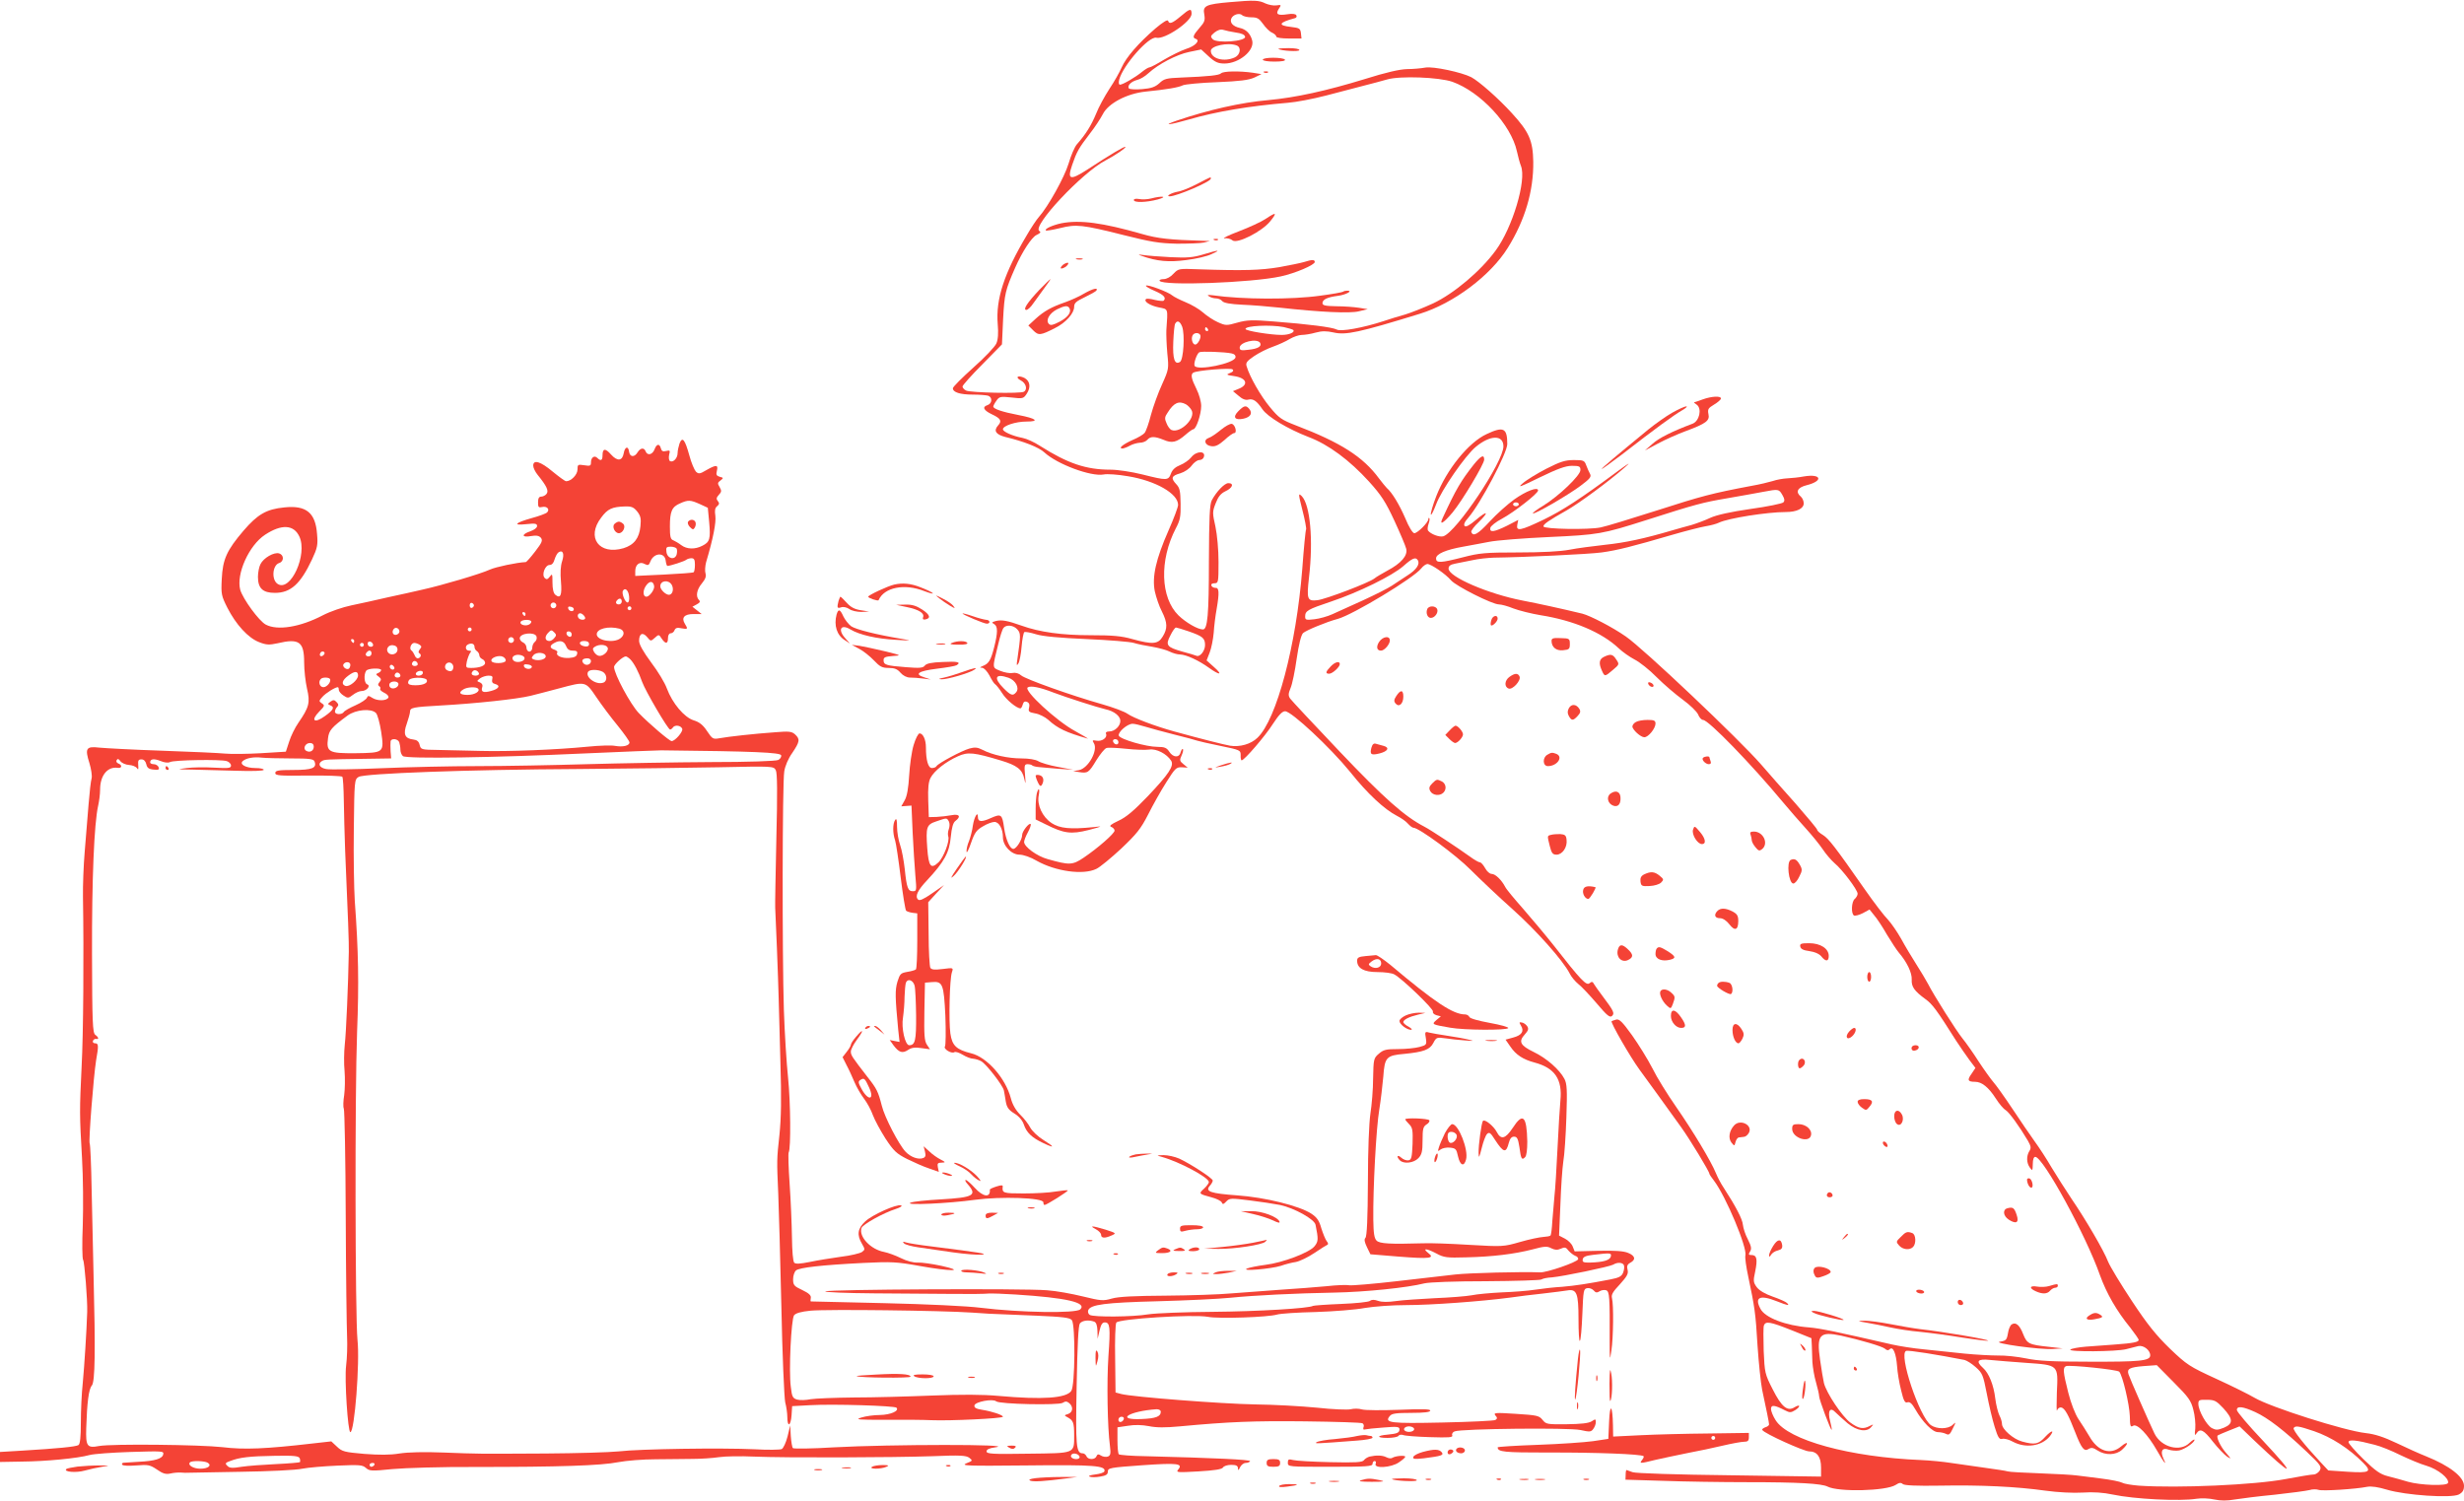 <?xml version="1.0" standalone="no"?>
<!DOCTYPE svg PUBLIC "-//W3C//DTD SVG 20010904//EN"
 "http://www.w3.org/TR/2001/REC-SVG-20010904/DTD/svg10.dtd">
<svg version="1.0" xmlns="http://www.w3.org/2000/svg"
 width="1280pt" height="780pt" viewBox="0 0 1280 780"
 preserveAspectRatio="xMidYMid meet">
<g transform="translate(0,780) scale(0.1,-0.1)"
fill="#f44336" stroke="none">
<path d="M6390 7789 c-127 -11 -143 -19 -134 -64 5 -30 2 -40 -25 -70 -33 -38
-38 -51 -19 -57 24 -8 -2 -37 -50 -52 -27 -9 -79 -35 -115 -56 -36 -22 -70
-40 -76 -40 -5 0 -22 -10 -38 -23 -35 -29 -101 -67 -115 -67 -6 0 -8 10 -4 26
19 74 155 228 193 218 42 -11 183 84 183 124 0 30 -9 28 -57 -13 -44 -37 -59
-42 -65 -23 -3 8 -28 -8 -66 -40 -89 -77 -152 -150 -175 -202 -11 -25 -39 -75
-64 -112 -24 -37 -56 -95 -69 -129 -25 -60 -53 -106 -100 -159 -12 -14 -31
-59 -43 -100 -21 -70 -106 -223 -154 -277 -11 -12 -40 -55 -63 -95 -117 -196
-162 -332 -151 -462 4 -46 2 -79 -7 -100 -7 -17 -61 -74 -120 -126 -58 -52
-106 -100 -106 -107 0 -21 37 -33 104 -33 35 0 71 -3 80 -6 23 -9 20 -41 -5
-49 -28 -9 -19 -27 23 -47 47 -22 54 -35 33 -58 -25 -28 -12 -47 37 -60 97
-23 175 -54 203 -80 67 -62 243 -127 308 -115 18 4 74 0 126 -9 143 -23 261
-90 261 -149 0 -11 -22 -70 -49 -131 -67 -152 -87 -243 -72 -318 7 -31 23 -79
37 -105 29 -58 30 -88 4 -130 -24 -40 -52 -42 -158 -13 -56 16 -102 20 -216
20 -150 0 -266 16 -360 50 -73 26 -102 31 -132 24 -22 -6 -24 -8 -10 -16 20
-11 20 -44 0 -122 -17 -67 -28 -84 -59 -96 -16 -7 -17 -9 -3 -9 10 -1 26 -18
38 -40 11 -22 24 -43 30 -46 6 -4 22 -24 36 -46 21 -34 75 -79 95 -79 4 0 9 9
12 20 4 14 10 18 22 14 11 -5 15 -14 11 -30 -5 -20 -2 -24 31 -30 21 -3 52
-19 68 -33 50 -46 94 -66 205 -98 8 -3 -21 15 -65 39 -95 51 -270 212 -246
227 15 10 62 1 134 -27 63 -24 231 -78 271 -87 43 -9 76 -35 76 -60 0 -27 -29
-55 -58 -55 -14 0 -20 -5 -16 -13 7 -20 -22 -40 -50 -35 -21 4 -23 2 -14 -12
24 -37 -28 -131 -77 -141 l-30 -5 31 -5 c44 -7 50 -4 89 61 20 32 43 61 53 64
9 3 55 1 102 -4 46 -5 100 -7 120 -4 37 6 91 -22 114 -58 16 -27 -12 -69 -122
-185 -71 -74 -112 -109 -152 -127 -40 -19 -50 -27 -37 -32 9 -3 17 -12 17 -19
0 -15 -87 -91 -161 -141 -58 -39 -74 -39 -187 -7 -55 15 -122 64 -122 89 0 8
9 31 20 51 11 20 17 39 14 42 -8 8 -44 -38 -44 -56 0 -25 -30 -73 -46 -73 -18
0 -39 48 -48 110 -10 70 -15 74 -69 50 -49 -22 -67 -20 -67 6 0 33 -19 0 -26
-44 -3 -26 -13 -62 -20 -81 -8 -18 -14 -43 -13 -55 0 -11 11 8 23 44 19 55 29
68 62 87 21 13 48 23 60 23 24 0 44 -36 44 -80 0 -44 44 -90 86 -90 20 0 58
-13 90 -32 98 -55 241 -75 309 -42 18 8 76 56 129 105 81 77 102 103 140 177
24 48 66 123 94 167 46 73 52 80 81 79 l31 -2 -22 18 c-20 16 -21 21 -10 45 7
15 10 30 7 33 -3 4 -8 -4 -12 -16 -7 -30 -39 -28 -59 3 -13 20 -24 25 -61 25
-58 0 -193 39 -201 58 -6 18 44 62 72 62 10 0 39 -7 65 -15 25 -8 93 -26 151
-41 58 -14 112 -29 120 -32 8 -3 62 -15 120 -27 102 -21 105 -22 105 -48 -1
-15 2 -27 5 -27 14 0 124 128 163 190 30 46 48 65 63 65 33 0 234 -188 336
-313 92 -116 180 -197 246 -231 20 -10 46 -28 56 -40 11 -12 23 -21 28 -21 29
0 223 -143 298 -219 47 -47 144 -139 217 -204 125 -112 262 -266 297 -334 8
-17 29 -42 45 -55 16 -12 59 -58 96 -101 53 -63 68 -75 79 -65 15 14 9 26 -51
106 -18 24 -37 50 -42 59 -7 14 -12 15 -24 5 -16 -14 -45 16 -187 198 -41 52
-112 136 -157 188 -45 51 -88 102 -94 115 -19 36 -51 67 -70 67 -10 0 -25 13
-34 30 -9 16 -21 30 -27 30 -6 0 -29 13 -52 30 -64 46 -203 138 -236 155 -104
54 -210 148 -442 392 -134 141 -249 264 -256 274 -10 15 -10 25 2 54 9 20 23
89 32 153 11 75 23 123 33 133 15 14 121 58 181 74 79 22 394 212 433 262 10
13 25 23 32 23 19 0 95 -52 123 -85 26 -30 214 -125 249 -125 12 0 46 -9 75
-21 29 -11 93 -27 141 -35 171 -27 318 -89 406 -172 20 -19 57 -45 82 -58 26
-13 78 -54 115 -92 38 -38 99 -90 136 -117 37 -27 72 -61 79 -76 6 -16 18 -29
26 -29 28 0 252 -231 413 -425 36 -43 90 -105 121 -139 31 -34 70 -82 87 -107
17 -26 45 -58 62 -73 40 -33 120 -139 120 -159 0 -8 -7 -20 -15 -27 -17 -14
-20 -76 -4 -86 6 -3 26 2 46 12 l35 19 24 -30 c14 -16 44 -61 66 -100 23 -38
51 -81 63 -95 41 -48 68 -104 66 -139 -2 -37 13 -59 72 -102 35 -25 58 -56
159 -216 21 -32 52 -77 69 -100 l31 -41 -20 -30 c-24 -33 -20 -42 18 -42 35 0
70 -28 108 -87 17 -27 40 -54 51 -60 19 -12 73 -87 116 -160 16 -28 17 -38 7
-53 -16 -26 -15 -62 3 -86 13 -18 14 -17 15 19 0 24 5 37 13 37 40 0 264 -409
336 -615 34 -94 86 -185 158 -273 23 -30 43 -58 43 -63 0 -11 -28 -17 -125
-24 -44 -3 -111 -8 -150 -11 -38 -3 -74 -10 -80 -15 -13 -13 240 -11 290 2 22
6 50 13 63 16 27 6 62 -21 62 -48 0 -29 -53 -34 -320 -33 -187 0 -264 4 -325
17 -44 9 -109 16 -145 15 -36 0 -114 4 -175 10 -60 6 -155 16 -210 22 -55 5
-129 17 -165 25 -292 67 -374 84 -432 89 -122 9 -230 51 -253 97 -32 60 -3 74
85 39 58 -23 69 -25 53 -9 -6 6 -39 21 -74 33 -40 14 -69 31 -83 49 -18 25
-19 32 -8 82 13 64 8 85 -19 85 -16 0 -17 3 -8 18 9 14 7 27 -11 63 -13 24
-24 58 -26 76 -2 29 -37 96 -100 193 -13 19 -31 53 -40 75 -25 62 -119 218
-207 345 -44 63 -100 153 -123 200 -24 47 -72 124 -106 172 -51 71 -67 86 -83
81 -11 -3 -21 -7 -23 -8 -7 -6 98 -188 145 -252 51 -70 137 -188 217 -300 45
-63 146 -229 146 -241 0 -3 11 -19 24 -36 62 -82 173 -347 163 -388 -3 -10 4
-60 15 -111 33 -157 38 -187 48 -357 6 -91 17 -194 24 -230 22 -102 36 -171
36 -180 0 -5 -9 -12 -20 -15 -11 -4 -18 -10 -15 -14 10 -18 216 -111 243 -111
41 0 62 -28 62 -84 l0 -47 -477 7 c-267 3 -488 10 -502 16 -14 5 -28 10 -31
11 -3 1 -5 -10 -5 -24 l-1 -26 196 -6 c107 -4 305 -7 440 -7 262 0 383 -7 414
-23 57 -29 305 -23 354 9 18 12 27 13 37 4 9 -7 70 -10 192 -8 213 4 399 -5
548 -26 65 -9 145 -13 194 -10 55 4 109 0 155 -10 112 -24 350 -36 437 -22 25
4 67 2 93 -4 33 -7 65 -7 104 0 31 5 125 17 209 25 83 9 164 20 180 24 15 5
37 5 48 1 20 -7 193 4 252 16 21 4 57 -1 103 -15 96 -29 333 -45 373 -25 20
11 27 22 27 45 0 46 -74 104 -196 153 -33 13 -102 44 -154 69 -67 32 -114 47
-160 52 -110 12 -494 134 -579 184 -25 15 -113 59 -196 97 -142 65 -155 74
-243 158 -72 70 -117 126 -197 247 -57 86 -113 178 -124 205 -22 57 -114 215
-191 328 -29 44 -75 115 -102 160 -26 45 -66 106 -88 136 -22 30 -74 107 -116
170 -42 63 -87 126 -100 140 -12 14 -46 61 -75 105 -28 44 -66 98 -84 120 -34
42 -150 226 -180 285 -10 19 -37 64 -60 100 -23 36 -59 96 -79 133 -21 37 -52
82 -69 100 -18 18 -72 88 -120 157 -155 222 -187 263 -217 282 -17 10 -30 22
-30 27 0 5 -51 66 -112 136 -62 69 -143 161 -179 203 -113 130 -613 604 -704
666 -69 48 -183 107 -225 118 -112 27 -227 52 -310 68 -177 34 -385 123 -385
166 0 14 9 21 35 26 19 4 60 12 90 18 30 7 80 12 110 13 157 2 494 18 560 27
81 11 163 32 365 91 72 21 151 41 175 45 25 4 56 12 70 19 48 23 251 55 347
55 57 0 93 18 93 45 0 13 -7 28 -15 35 -29 24 -18 47 29 59 89 22 79 61 -12
46 -26 -5 -65 -9 -87 -10 -22 -1 -56 -7 -76 -14 -20 -6 -69 -18 -110 -25 -207
-39 -262 -54 -489 -127 -135 -43 -268 -84 -295 -89 -62 -13 -294 -9 -297 5 -2
11 27 31 121 84 65 37 218 150 297 219 39 34 32 31 -31 -15 -197 -146 -287
-204 -385 -252 -121 -58 -145 -63 -138 -27 l5 25 -58 -30 c-67 -33 -92 -37
-87 -11 2 9 29 31 60 47 63 34 188 131 188 147 0 21 -62 -3 -123 -46 -35 -25
-93 -77 -129 -116 -61 -66 -86 -80 -95 -53 -2 5 15 29 39 51 56 55 45 62 -16
10 -32 -27 -51 -37 -57 -31 -7 7 -1 22 19 44 63 73 202 336 202 382 0 84 -20
93 -107 52 -94 -43 -208 -184 -262 -323 -18 -46 -30 -89 -28 -95 2 -6 14 18
27 52 27 74 152 255 207 300 75 62 143 63 143 2 0 -80 -244 -445 -312 -467
-20 -6 -66 11 -80 30 -3 5 -2 20 3 34 5 14 7 27 4 30 -3 3 -5 1 -5 -5 0 -17
-56 -73 -73 -73 -8 0 -28 31 -47 78 -31 71 -68 133 -96 157 -6 6 -24 28 -40
49 -83 113 -199 187 -432 276 -75 29 -88 38 -135 95 -48 58 -105 157 -121 212
-6 18 1 27 39 53 25 17 69 39 98 49 28 10 68 28 87 40 19 11 47 21 62 21 15 0
48 5 72 12 33 9 57 9 93 1 64 -15 131 -1 449 97 175 54 367 198 457 343 89
143 134 295 132 447 -2 109 -21 154 -111 252 -69 76 -170 165 -211 187 -51 26
-198 57 -238 50 -22 -4 -65 -8 -96 -8 -38 -1 -109 -17 -220 -52 -199 -61 -359
-96 -500 -109 -141 -12 -313 -51 -477 -107 -78 -27 -38 -23 63 6 145 42 313
70 515 87 41 3 131 20 200 38 69 18 157 41 195 51 39 10 93 24 120 32 68 20
271 12 340 -12 146 -52 305 -223 335 -361 6 -27 15 -61 21 -76 30 -74 -44
-321 -131 -439 -78 -107 -217 -224 -325 -275 -50 -23 -116 -49 -146 -58 -30
-8 -81 -24 -114 -35 -105 -34 -219 -55 -241 -43 -22 12 -147 28 -328 42 -111
9 -137 8 -188 -6 -56 -16 -61 -16 -101 2 -23 10 -58 33 -78 51 -19 17 -60 41
-90 53 -29 12 -61 28 -69 35 -20 18 -130 59 -137 51 -3 -3 17 -15 45 -27 47
-20 62 -36 47 -51 -3 -3 -24 -1 -46 4 -22 6 -43 8 -46 4 -13 -12 22 -34 67
-43 50 -10 47 -2 39 -118 -1 -22 1 -76 5 -121 8 -79 8 -82 -27 -160 -20 -43
-46 -115 -58 -159 -11 -44 -26 -86 -33 -94 -6 -8 -34 -25 -63 -37 -51 -23 -76
-44 -51 -44 7 1 24 7 38 15 14 8 37 14 51 15 15 0 32 7 39 15 16 19 38 19 85
0 43 -19 68 -13 113 26 18 16 37 29 41 29 15 0 41 78 41 121 0 23 -11 61 -25
89 -26 52 -31 75 -16 84 19 12 195 26 204 17 7 -7 2 -13 -14 -19 -21 -8 -18
-10 23 -16 66 -10 76 -46 20 -67 l-27 -11 29 -24 c19 -17 36 -24 51 -20 25 6
43 -6 73 -50 27 -40 133 -103 239 -144 104 -39 213 -120 315 -232 64 -71 86
-105 132 -204 30 -65 58 -131 61 -145 9 -35 -27 -76 -97 -113 -29 -16 -60 -34
-68 -41 -27 -22 -253 -108 -296 -113 -53 -6 -57 4 -44 118 23 196 6 378 -38
423 -18 17 -18 13 4 -74 13 -50 21 -95 19 -99 -3 -4 -12 -97 -20 -206 -31
-396 -133 -782 -233 -877 -34 -33 -91 -49 -142 -41 -34 6 -152 36 -290 74 -98
27 -212 70 -243 92 -15 11 -74 33 -130 49 -163 46 -400 131 -422 150 -12 11
-30 16 -45 13 -14 -3 -42 2 -64 11 -43 18 -42 9 -10 140 9 39 21 76 27 83 14
18 52 15 72 -8 18 -20 18 -30 0 -155 -5 -32 -4 -36 5 -22 6 9 14 49 17 88 3
38 10 72 14 75 5 3 32 -2 61 -11 35 -11 123 -19 263 -25 116 -5 226 -14 245
-20 19 -6 63 -15 96 -20 34 -6 75 -17 90 -25 16 -8 40 -15 54 -15 32 -1 96
-30 150 -69 57 -41 75 -39 26 4 l-38 34 16 41 c9 23 18 69 21 103 2 34 9 89
15 122 15 87 13 113 -6 111 -9 0 -19 5 -21 12 -3 7 4 12 16 12 20 0 21 5 21
110 0 65 -7 140 -16 184 -16 71 -16 78 1 121 13 34 26 51 51 63 37 17 46 42
15 42 -20 0 -62 -44 -86 -89 -11 -21 -14 -90 -15 -318 0 -278 -7 -353 -31
-353 -27 0 -89 36 -127 73 -94 92 -100 286 -14 452 23 43 26 62 25 128 -1 65
-4 82 -22 101 -30 32 -26 44 20 57 23 7 48 24 60 41 11 15 29 28 39 28 10 0
20 6 23 14 14 35 -38 35 -65 0 -11 -14 -37 -32 -57 -40 -25 -10 -41 -24 -48
-44 -14 -37 -20 -37 -148 -5 -56 14 -129 25 -166 25 -127 0 -222 32 -367 124
-29 19 -69 37 -90 41 -52 10 -102 32 -102 45 0 18 66 40 122 40 71 0 52 16
-42 34 -84 16 -130 32 -130 44 0 4 7 18 16 30 15 22 21 23 78 17 60 -7 63 -6
80 20 22 34 17 66 -13 82 -34 16 -50 3 -17 -14 26 -14 35 -46 15 -58 -16 -11
-280 -5 -300 6 -11 5 -19 15 -19 21 0 6 46 58 103 115 l102 104 6 132 c7 130
11 149 63 267 36 82 85 157 110 169 21 10 25 15 15 21 -39 25 222 303 343 366
48 25 109 66 104 71 -4 4 -77 -39 -199 -119 -89 -57 -104 -52 -77 26 23 67 34
87 91 161 26 33 56 79 68 102 28 56 125 107 221 117 111 11 174 22 195 33 11
5 91 13 177 16 119 5 165 11 194 24 l37 18 -44 7 c-69 10 -154 9 -166 -3 -10
-10 -60 -16 -210 -22 -73 -3 -86 -6 -110 -29 -22 -20 -42 -27 -90 -31 -35 -3
-66 -1 -69 4 -9 15 13 36 44 44 15 3 41 19 57 34 52 48 148 98 212 111 l63 13
40 -37 c32 -29 48 -36 81 -36 75 0 157 67 144 119 -9 36 -32 59 -65 66 -35 8
-52 27 -44 48 8 21 43 32 57 18 6 -6 28 -11 48 -11 30 0 40 -6 60 -34 13 -19
34 -40 46 -45 13 -6 23 -15 23 -21 0 -6 28 -10 66 -10 l65 0 -3 28 c-3 24 -8
27 -51 32 -72 8 -65 23 21 46 7 2 10 9 6 15 -4 7 -21 9 -46 5 -51 -8 -63 0
-45 28 14 21 14 22 -13 18 -15 -2 -40 3 -56 10 -34 17 -58 18 -184 7z m30
-158 c30 -4 46 -11 48 -22 4 -24 -146 -35 -168 -13 -13 14 -12 17 9 35 17 13
32 18 45 14 12 -4 41 -10 66 -14z m4 -67 c26 -10 19 -49 -9 -62 -56 -26 -125
-7 -125 34 0 26 90 45 134 28z m-283 -1461 c15 -40 7 -172 -11 -183 -28 -18
-39 16 -35 105 2 46 6 89 10 94 11 19 25 12 36 -16z m527 -2 c23 -5 46 -12 50
-15 11 -12 -21 -26 -60 -26 -56 0 -188 21 -188 31 0 17 129 23 198 10z m-393
-11 c3 -5 1 -10 -4 -10 -6 0 -11 5 -11 10 0 6 2 10 4 10 3 0 8 -4 11 -10z
m-40 -30 c7 -12 -12 -50 -26 -50 -13 0 -22 27 -15 45 6 17 32 20 41 5z m311
-41 c10 -18 -11 -31 -60 -36 -38 -5 -46 -3 -46 11 0 29 90 50 106 25z m-148
-55 c15 -3 22 -11 20 -21 -6 -31 -196 -70 -212 -44 -7 11 11 63 24 71 10 6
131 2 168 -6z m-238 -264 c11 -6 24 -20 30 -31 23 -41 -58 -121 -104 -103 -8
3 -20 19 -26 35 -11 24 -10 33 6 56 32 51 58 62 94 43z m3100 -473 c11 -19 12
-29 4 -37 -6 -6 -83 -22 -170 -34 -104 -15 -176 -31 -209 -46 -27 -13 -71 -29
-97 -37 -27 -7 -72 -20 -100 -28 -146 -43 -244 -64 -348 -75 -63 -7 -148 -18
-188 -26 -47 -9 -144 -14 -265 -14 -171 0 -202 -3 -287 -25 -117 -30 -140 -31
-140 -6 0 23 50 45 141 61 35 6 96 18 134 25 39 8 178 19 310 25 259 12 278
15 510 89 256 82 292 91 415 112 69 12 154 27 190 34 80 15 81 15 100 -18z
m-1370 -47 c0 -5 -7 -10 -15 -10 -8 0 -15 5 -15 10 0 6 7 10 15 10 8 0 15 -4
15 -10z m-525 -290 c13 -20 -7 -50 -53 -79 -26 -17 -63 -41 -82 -54 -19 -13
-87 -47 -150 -76 -63 -29 -135 -61 -159 -72 -24 -11 -66 -23 -93 -26 -43 -5
-48 -4 -48 14 0 30 13 37 135 78 143 48 318 134 375 184 46 41 64 49 75 31z
m-1190 -370 c72 -25 85 -35 85 -71 0 -30 -26 -63 -44 -56 -7 3 -40 13 -74 22
-81 23 -89 33 -62 84 11 23 24 41 29 41 4 0 34 -9 66 -20z m-936 -241 c37 -13
58 -53 40 -75 -17 -21 -28 -17 -65 20 -55 55 -44 79 25 55z m571 -335 c0 -17
-22 -14 -28 4 -2 7 3 12 12 12 9 0 16 -7 16 -16z m3498 -3055 l102 -41 2 -37
c1 -20 2 -59 3 -87 2 -28 10 -76 19 -106 9 -31 16 -63 16 -71 0 -18 61 -180
65 -175 2 2 -2 22 -8 46 -14 53 0 75 29 44 11 -11 39 -36 62 -56 49 -40 100
-48 123 -19 13 15 12 15 -8 5 -34 -18 -57 -14 -100 17 -43 31 -125 154 -138
206 -4 17 -13 71 -20 120 -19 131 -3 150 110 126 103 -23 211 -55 226 -67 11
-10 18 -11 26 -3 17 17 33 -22 38 -89 2 -31 11 -87 21 -125 13 -55 20 -67 33
-62 12 4 24 -7 41 -37 37 -65 89 -118 117 -118 13 0 32 -4 42 -9 15 -8 21 -3
35 27 18 36 18 37 -1 19 -25 -22 -81 -22 -112 -1 -60 42 -170 371 -129 386 11
5 166 -20 303 -47 12 -3 38 -19 58 -37 35 -31 39 -40 58 -138 11 -58 29 -135
41 -173 17 -55 24 -66 39 -62 10 3 35 -3 56 -15 66 -35 149 -23 191 28 27 35
10 33 -22 -1 -36 -40 -55 -44 -121 -26 -46 12 -105 64 -105 91 0 11 -6 31 -14
46 -7 15 -17 54 -21 87 -8 69 -33 132 -64 159 -39 35 -28 48 37 41 31 -3 115
-10 186 -15 171 -12 168 -9 161 -154 -2 -61 -2 -103 1 -93 3 10 13 17 22 15
18 -3 38 -40 72 -128 33 -85 47 -102 69 -88 15 9 24 8 47 -7 41 -27 97 -25
128 4 37 34 32 48 -5 17 -55 -47 -121 -26 -165 52 -15 26 -41 66 -57 90 -17
26 -39 82 -53 138 -27 107 -29 130 -11 137 19 7 266 -18 276 -29 17 -18 53
-170 55 -230 1 -53 3 -60 17 -51 21 13 76 -44 125 -130 36 -64 53 -83 32 -39
-17 38 -5 58 28 45 15 -5 40 -7 55 -4 30 7 79 41 79 55 0 5 -11 -2 -25 -15
-49 -50 -148 -24 -183 48 -28 58 -129 288 -135 308 -9 28 6 36 78 42 l69 5 88
-89 c77 -77 90 -95 102 -143 8 -29 12 -74 10 -97 -4 -35 -3 -40 6 -26 19 29
38 19 86 -43 26 -33 59 -67 73 -77 24 -15 23 -13 -6 20 -29 33 -52 84 -42 90
2 2 28 13 58 25 l55 22 76 -73 c205 -195 228 -196 46 -2 -75 79 -136 151 -136
160 0 22 30 19 96 -11 65 -30 149 -94 268 -207 71 -67 77 -76 67 -96 -7 -11
-21 -21 -32 -21 -12 0 -78 -11 -147 -24 -157 -30 -559 -48 -762 -34 -36 3 -74
9 -85 15 -11 6 -60 16 -110 22 -49 6 -107 14 -127 16 -20 3 -106 8 -190 11
-84 3 -160 7 -168 10 -8 3 -62 11 -120 19 -58 8 -136 19 -175 25 -38 6 -108
13 -155 15 -370 15 -691 103 -756 207 -13 20 -24 47 -24 58 0 23 17 22 73 -7
25 -13 31 -12 54 2 29 19 24 32 -5 14 -37 -23 -67 2 -113 93 -41 80 -42 87
-47 200 -2 64 -2 124 1 132 9 24 32 20 145 -25z m2242 -405 c51 -56 52 -80 3
-101 -33 -13 -41 -13 -63 -2 -28 16 -70 91 -70 126 0 20 5 22 45 21 40 0 49
-6 85 -44z m471 -119 c90 -31 182 -90 255 -164 47 -47 35 -54 -78 -47 l-103 7
-44 47 c-81 87 -141 163 -136 173 9 14 25 11 106 -16z m316 -71 c29 -7 88 -31
132 -53 44 -21 105 -47 137 -56 58 -17 119 -66 111 -89 -6 -17 -143 -12 -207
6 -30 9 -77 22 -105 29 -40 10 -64 27 -127 88 -43 42 -78 82 -78 89 0 15 42
11 137 -14z"/>
<path d="M9360 802 c6 -13 14 -21 18 -18 3 4 -2 14 -12 24 -18 16 -18 16 -6
-6z"/>
<path d="M9630 690 c0 -5 5 -10 11 -10 5 0 7 5 4 10 -3 6 -8 10 -11 10 -2 0
-4 -4 -4 -10z"/>
<path d="M9367 591 c-5 -29 -6 -56 -3 -58 7 -8 18 61 14 88 -2 15 -7 3 -11
-30z"/>
<path d="M6641 7546 c11 -10 109 -16 109 -6 0 6 -24 10 -57 10 -31 0 -54 -2
-52 -4z"/>
<path d="M6560 7490 c0 -6 27 -10 61 -10 37 0 58 4 54 10 -3 6 -31 10 -61 10
-30 0 -54 -4 -54 -10z"/>
<path d="M6568 7423 c7 -3 16 -2 19 1 4 3 -2 6 -13 5 -11 0 -14 -3 -6 -6z"/>
<path d="M6220 6845 c-36 -19 -82 -38 -103 -41 -32 -6 -64 -24 -40 -24 37 1
213 76 213 92 0 10 5 12 -70 -27z"/>
<path d="M5980 6769 c-19 -5 -47 -6 -62 -3 -17 3 -28 1 -28 -5 0 -15 65 -13
125 3 54 15 23 20 -35 5z"/>
<path d="M6575 6663 c-22 -15 -85 -44 -140 -65 -55 -21 -88 -37 -74 -36 14 2
33 -3 42 -11 24 -19 153 46 196 100 37 46 31 49 -24 12z"/>
<path d="M5513 6640 c-46 -10 -88 -29 -80 -37 3 -3 36 3 74 12 84 21 114 18
329 -36 143 -36 186 -43 278 -45 59 0 122 2 140 6 l31 8 -35 1 c-173 5 -236
12 -316 35 -206 59 -324 75 -421 56z"/>
<path d="M6308 6553 c7 -3 16 -2 19 1 4 3 -2 6 -13 5 -11 0 -14 -3 -6 -6z"/>
<path d="M6250 6478 c-53 -16 -84 -18 -170 -14 -58 3 -121 8 -140 11 -29 4
-31 3 -10 -4 81 -29 142 -34 232 -22 51 6 110 20 132 31 52 23 38 23 -44 -2z"/>
<path d="M5593 6453 c9 -2 23 -2 30 0 6 3 -1 5 -18 5 -16 0 -22 -2 -12 -5z"/>
<path d="M6775 6439 c-16 -5 -75 -17 -130 -27 -97 -16 -185 -19 -417 -11 -105
4 -106 4 -132 -23 -15 -17 -36 -28 -51 -28 -14 0 -24 -4 -21 -9 17 -27 479
-10 629 23 78 17 177 60 177 75 0 13 -14 13 -55 0z"/>
<path d="M5524 6426 c-10 -8 -16 -17 -13 -20 3 -3 14 1 25 8 10 8 16 17 13 20
-3 3 -14 -1 -25 -8z"/>
<path d="M5398 6293 c-62 -66 -86 -103 -66 -103 7 0 23 15 35 33 12 17 38 53
58 80 19 26 34 47 32 47 -2 0 -29 -26 -59 -57z"/>
<path d="M5630 6274 c-25 -15 -68 -34 -96 -44 -72 -25 -110 -46 -154 -86 l-38
-35 25 -25 c28 -28 38 -27 114 12 55 27 99 76 99 110 0 20 11 29 55 50 31 15
58 30 61 35 10 17 -21 9 -66 -17z m-75 -74 c13 -21 -7 -48 -50 -71 -35 -18
-47 -21 -56 -12 -19 19 3 56 42 76 39 19 55 21 64 7z"/>
<path d="M6978 6285 c-3 -3 -57 -13 -119 -21 -147 -21 -407 -20 -559 2 -26 3
-31 2 -20 -5 8 -6 25 -11 36 -11 12 0 27 -6 33 -14 8 -10 42 -16 104 -19 51
-2 137 -9 192 -15 216 -24 369 -31 415 -19 l45 11 -45 7 c-25 4 -78 8 -117 8
-57 1 -73 4 -73 16 0 19 25 31 79 38 42 5 82 27 50 27 -9 0 -18 -2 -21 -5z"/>
<path d="M8845 5725 c-22 -8 -42 -15 -44 -15 -3 0 3 -6 14 -13 27 -21 13 -84
-22 -98 -109 -41 -176 -75 -209 -105 l-39 -34 68 36 c37 20 102 49 143 64 108
40 127 55 119 89 -5 25 -1 31 29 49 20 12 36 26 36 32 0 14 -48 12 -95 -5z"/>
<path d="M6433 5664 c-31 -31 -19 -49 27 -39 36 8 48 28 30 50 -17 21 -27 19
-57 -11z"/>
<path d="M8687 5656 c-32 -18 -88 -58 -124 -87 -167 -137 -243 -201 -243 -206
0 -2 46 31 103 74 179 139 273 207 313 230 21 12 32 22 24 22 -8 0 -41 -15
-73 -33z"/>
<path d="M6341 5566 c-23 -19 -51 -38 -62 -41 -29 -10 -20 -39 14 -43 21 -3
38 6 68 32 21 20 44 36 50 36 17 0 6 44 -12 48 -9 2 -35 -13 -58 -32z"/>
<path d="M3530 5496 c-5 -15 -10 -38 -10 -50 0 -27 -24 -51 -40 -41 -5 3 -7
18 -4 32 6 23 5 25 -16 20 -16 -4 -23 -1 -27 14 -7 26 -22 24 -33 -6 -11 -28
-37 -33 -46 -10 -8 21 -27 19 -42 -5 -16 -27 -40 -25 -44 3 -4 32 -22 27 -28
-8 -7 -40 -33 -43 -66 -6 -30 34 -44 32 -44 -5 0 -26 -9 -31 -27 -13 -15 15
-33 3 -33 -23 0 -18 -4 -20 -35 -15 -33 5 -35 4 -35 -22 0 -27 -33 -61 -59
-61 -6 0 -37 23 -70 50 -63 53 -101 64 -101 31 0 -11 10 -32 23 -48 47 -58 59
-83 46 -99 -6 -8 -19 -14 -28 -14 -11 0 -16 -9 -16 -30 0 -25 3 -28 21 -24 25
6 42 -12 26 -28 -6 -6 -41 -19 -78 -29 -89 -25 -103 -40 -30 -32 47 5 56 3 56
-10 0 -9 -15 -20 -35 -27 -48 -16 -45 -34 3 -25 29 5 42 2 52 -9 10 -14 6 -24
-30 -71 -23 -30 -45 -55 -49 -55 -45 -2 -155 -25 -186 -39 -47 -22 -250 -82
-350 -104 -38 -9 -119 -27 -180 -40 -60 -14 -146 -33 -190 -42 -44 -9 -111
-32 -149 -52 -117 -61 -234 -80 -295 -48 -35 18 -119 133 -133 181 -22 81 45
231 129 286 85 56 149 53 178 -9 44 -93 -45 -289 -112 -247 -34 21 -28 98 7
109 26 8 26 42 0 50 -26 8 -81 -23 -97 -56 -7 -13 -13 -43 -13 -66 0 -59 25
-83 88 -83 82 0 133 46 193 174 28 60 31 75 26 132 -8 111 -57 150 -170 138
-93 -9 -139 -36 -212 -121 -87 -102 -108 -148 -113 -251 -4 -79 -2 -87 29
-149 45 -88 108 -157 165 -179 38 -15 53 -15 95 -6 114 27 139 8 139 -100 0
-40 7 -101 15 -136 17 -72 11 -96 -45 -177 -18 -26 -39 -69 -48 -98 l-17 -52
-130 -8 c-71 -4 -155 -5 -185 -2 -30 3 -177 10 -327 15 -149 5 -296 13 -327
16 -69 8 -76 -3 -51 -82 9 -30 14 -65 11 -77 -4 -12 -11 -74 -16 -137 -5 -63
-14 -173 -20 -245 -6 -71 -10 -177 -9 -235 5 -297 2 -716 -7 -880 -11 -229
-11 -253 2 -475 6 -99 7 -256 4 -350 -4 -93 -3 -175 2 -181 7 -10 23 -208 21
-269 -3 -100 -15 -284 -23 -369 -6 -54 -10 -147 -10 -206 0 -76 -4 -111 -12
-117 -14 -9 -110 -18 -291 -29 l-117 -7 0 -26 0 -26 113 2 c125 1 291 17 352
34 22 6 118 13 213 16 164 5 174 5 170 -12 -4 -23 -43 -35 -128 -39 -36 -2
-71 -5 -78 -5 -7 -1 -11 -5 -7 -10 3 -6 35 -7 73 -4 62 5 71 3 107 -21 31 -22
47 -26 70 -21 17 4 41 6 55 5 14 -1 30 -2 35 -1 6 0 129 2 275 5 146 2 290 9
320 16 30 6 113 13 183 16 114 5 130 4 148 -12 18 -16 29 -17 137 -6 64 6 259
12 432 11 434 0 652 7 742 25 42 8 129 15 195 15 65 1 152 1 193 2 41 0 102 4
135 9 33 5 114 6 180 3 166 -7 724 -5 930 2 142 6 173 4 190 -8 19 -15 18 -16
-15 -29 -31 -13 5 -14 314 -11 350 4 413 -1 403 -31 -2 -6 -23 -13 -48 -16
-25 -3 -38 -8 -29 -11 9 -4 33 -4 55 0 31 5 40 11 40 26 0 19 11 21 179 33
185 13 213 9 186 -23 -12 -15 -2 -15 106 -9 84 5 121 11 127 20 4 8 24 14 42
14 26 0 35 -4 36 -17 0 -14 3 -13 11 5 6 12 19 22 29 22 10 0 20 4 23 9 5 8
-184 17 -542 26 -73 1 -136 6 -140 10 -4 4 -7 37 -7 73 l0 67 54 8 c35 6 74 5
110 -2 38 -8 86 -8 160 -1 257 24 384 29 652 26 157 -2 291 -6 297 -10 6 -4 9
-13 5 -21 -3 -10 0 -14 8 -11 8 2 51 7 97 10 70 6 82 4 82 -9 0 -18 -11 -23
-62 -28 -58 -5 -58 -17 0 -17 28 0 54 5 57 11 4 6 14 7 24 4 9 -4 71 -9 138
-11 101 -3 122 -2 117 10 -3 7 3 17 13 20 35 14 594 20 653 7 49 -11 56 -10
67 6 7 9 13 25 13 35 0 17 -2 17 -22 4 -16 -10 -56 -14 -130 -15 -101 -1 -107
0 -125 23 -18 22 -29 24 -138 31 -107 7 -118 6 -107 -8 11 -12 11 -17 0 -24
-7 -4 -130 -10 -273 -13 -273 -6 -306 -2 -275 34 10 13 34 16 111 16 68 0 99
4 99 12 0 8 -43 9 -162 4 -90 -3 -176 -3 -193 2 -16 5 -42 5 -58 1 -15 -4 -94
-1 -175 8 -81 8 -226 16 -322 17 -175 3 -638 39 -695 54 l-30 8 -2 175 c-2 96
1 180 6 188 13 20 402 44 476 30 56 -11 314 -2 360 12 17 5 107 11 200 13 94
3 208 12 255 21 49 8 141 15 217 15 126 0 387 19 538 39 39 6 115 15 170 21
55 6 112 14 126 16 50 9 59 -14 59 -148 0 -67 3 -118 7 -114 5 4 10 67 13 139
5 124 6 132 26 135 11 2 26 -4 33 -12 10 -12 17 -13 31 -4 9 6 25 8 34 5 17
-7 19 -32 18 -267 0 -99 1 -102 9 -45 10 67 12 236 3 271 -5 18 5 34 41 72 37
41 45 55 40 75 -5 19 -2 28 14 37 30 16 26 36 -11 51 -23 10 -69 13 -156 11
l-122 -3 -10 25 c-5 14 -23 32 -40 41 l-31 16 7 162 c3 89 10 189 15 222 6 33
13 137 16 230 5 143 3 175 -10 200 -25 48 -93 108 -160 140 -70 34 -80 54 -46
91 18 20 21 29 13 42 -6 9 -19 19 -28 20 -15 3 -15 1 -5 -16 18 -29 5 -50 -40
-62 l-40 -11 25 -36 c29 -43 66 -67 126 -83 105 -28 145 -87 134 -197 -3 -32
-10 -143 -15 -248 -5 -104 -12 -217 -16 -250 -3 -33 -8 -91 -11 -129 -2 -38
-6 -72 -10 -75 -3 -3 -20 -6 -37 -7 -18 -1 -72 -12 -120 -26 -87 -25 -91 -25
-265 -15 -97 6 -206 10 -242 8 -170 -5 -223 -2 -239 14 -12 12 -16 38 -17 108
-2 160 15 478 31 572 8 50 17 127 21 172 7 101 16 110 109 118 101 10 133 22
151 57 15 29 18 30 62 24 26 -4 72 -9 102 -11 47 -4 50 -3 20 4 -19 5 -69 14
-110 20 -41 6 -85 14 -97 17 -20 6 -22 3 -16 -29 5 -34 4 -36 -33 -46 -22 -6
-71 -11 -111 -11 -62 0 -76 -3 -100 -24 -27 -23 -28 -28 -30 -128 0 -56 -7
-139 -14 -183 -7 -48 -13 -190 -13 -357 -1 -185 -5 -281 -13 -289 -7 -7 -5
-21 8 -48 l18 -37 146 -12 c164 -13 191 -9 154 19 -33 26 -8 24 43 -3 38 -21
55 -23 153 -20 138 3 251 17 345 41 63 17 77 18 99 6 19 -9 31 -10 49 -2 20 9
27 8 40 -10 10 -11 25 -23 35 -27 10 -3 17 -11 15 -18 -5 -15 -164 -70 -198
-68 -91 4 -369 -3 -440 -11 -47 -5 -184 -21 -305 -35 -121 -14 -231 -23 -245
-21 -13 3 -67 1 -120 -5 -52 -5 -158 -13 -235 -18 -77 -6 -192 -14 -255 -19
-63 -6 -218 -11 -345 -12 -160 -1 -245 -5 -279 -15 -45 -13 -57 -12 -151 11
-57 14 -140 29 -186 32 -117 10 -1141 5 -1152 -6 -4 -4 110 -9 255 -10 145 -1
331 -2 413 -3 83 -1 164 0 180 2 17 1 80 -1 140 -5 267 -17 372 -42 337 -77
-22 -22 -313 -17 -517 8 -69 9 -283 19 -500 24 -209 5 -381 9 -383 9 -2 1 -2
9 0 19 2 12 -10 24 -44 40 -43 20 -48 26 -48 56 0 19 7 39 15 46 18 15 132 28
350 39 146 7 172 6 294 -16 161 -29 242 -28 111 1 -47 10 -102 18 -123 17 -23
-1 -57 8 -87 23 -28 14 -67 28 -87 32 -70 13 -132 79 -118 124 6 19 114 79
180 100 22 7 34 15 26 18 -23 8 -150 -49 -186 -83 -40 -37 -45 -70 -17 -117
16 -28 16 -30 0 -42 -10 -7 -59 -19 -110 -25 -51 -7 -124 -19 -162 -27 -49
-10 -73 -11 -80 -4 -7 7 -11 62 -12 133 -1 67 -6 191 -12 276 -6 85 -8 159 -5
164 12 20 10 261 -3 387 -8 74 -18 234 -22 355 -9 290 -8 1177 2 1237 4 28 21
68 42 97 39 58 41 71 14 96 -17 15 -31 17 -102 11 -113 -8 -246 -23 -289 -31
-35 -6 -38 -5 -66 37 -21 32 -40 47 -70 56 -49 16 -110 88 -139 166 -10 28
-46 88 -81 134 -42 57 -63 94 -63 113 0 38 19 47 42 19 18 -22 19 -22 39 -4
21 19 22 19 36 -3 20 -30 33 -29 33 2 0 15 6 25 14 25 8 0 17 7 20 16 5 12 14
15 36 10 33 -6 35 -4 18 23 -20 32 -3 51 44 51 l43 0 -24 19 -24 19 22 12 c17
9 20 15 12 23 -18 18 -12 54 15 86 18 22 24 37 19 52 -4 12 -2 38 3 58 37 124
53 208 48 242 -4 26 -2 40 9 49 12 10 13 16 4 27 -9 10 -8 18 5 32 15 16 15
22 4 41 -11 18 -11 23 5 34 16 13 16 14 -4 19 -17 5 -20 11 -15 31 8 32 -3 33
-54 4 -35 -21 -41 -21 -55 -8 -8 9 -24 46 -34 84 -23 83 -36 100 -51 62z m106
-315 l41 -19 7 -74 c8 -88 3 -104 -35 -123 -38 -20 -81 -19 -110 3 -13 10 -32
21 -41 25 -15 5 -18 19 -18 72 0 78 10 102 53 120 42 19 54 18 103 -4z m-326
-38 c18 -23 21 -37 17 -76 -6 -63 -33 -98 -88 -115 -127 -37 -195 56 -116 159
34 46 57 56 124 58 34 1 45 -4 63 -26z m205 -193 c3 -6 3 -19 0 -31 -10 -31
-49 -21 -53 14 -3 23 0 27 22 27 14 0 28 -5 31 -10z m-595 -66 c-8 -24 -10
-61 -6 -105 6 -71 -2 -91 -29 -69 -10 8 -15 31 -15 63 0 46 -1 49 -14 31 -11
-14 -17 -16 -26 -7 -18 17 2 68 25 68 12 0 21 10 26 29 5 16 14 33 21 37 22
14 31 -8 18 -47z m538 4 c2 -16 6 -28 9 -28 14 0 89 24 98 32 5 4 17 8 27 8
14 0 18 -8 18 -34 0 -19 -3 -37 -7 -39 -5 -3 -74 -8 -155 -12 l-148 -7 0 25
c0 34 23 52 49 37 18 -9 22 -7 30 14 18 45 74 48 79 4z m-60 -132 c4 -18 -24
-56 -40 -56 -18 0 -20 31 -3 56 18 27 38 28 43 0z m92 5 c12 -23 3 -51 -15
-51 -17 0 -45 27 -45 44 0 31 44 36 60 7z m-222 -59 c2 -18 -1 -32 -8 -32 -13
0 -32 48 -24 61 11 19 29 2 32 -29z m-38 -27 c0 -8 -7 -15 -15 -15 -16 0 -20
12 -8 23 11 12 23 8 23 -8z m-768 -20 c0 -5 -5 -11 -11 -13 -6 -2 -11 4 -11
13 0 9 5 15 11 13 6 -2 11 -8 11 -13z m428 0 c0 -8 -7 -15 -15 -15 -8 0 -15 7
-15 15 0 8 7 15 15 15 8 0 15 -7 15 -15z m91 -20 c-1 -15 -24 -12 -29 3 -3 9
2 13 12 10 10 -1 17 -7 17 -13z m299 5 c0 -5 -4 -10 -10 -10 -5 0 -10 5 -10
10 0 6 5 10 10 10 6 0 10 -4 10 -10z m-550 -30 c0 -5 -2 -10 -4 -10 -3 0 -8 5
-11 10 -3 6 -1 10 4 10 6 0 11 -4 11 -10z m310 -21 c0 -12 -27 -11 -35 1 -11
17 5 32 21 19 8 -6 14 -15 14 -20z m-280 -19 c0 -6 -7 -13 -15 -16 -20 -8 -48
3 -40 16 8 13 55 13 55 0z m-685 -51 c0 -7 -8 -15 -17 -17 -18 -3 -25 18 -11
32 10 10 28 1 28 -15z m375 11 c0 -5 -4 -10 -10 -10 -5 0 -10 5 -10 10 0 6 5
10 10 10 6 0 10 -4 10 -10z m768 4 c26 -8 29 -32 5 -50 -35 -27 -123 -12 -123
21 0 29 61 44 118 29z m-338 -48 c-7 -9 -18 -16 -26 -16 -22 0 -27 20 -8 41
16 17 19 18 32 5 13 -12 13 -18 2 -30z m90 18 c0 -9 -5 -14 -12 -12 -18 6 -21
28 -4 28 9 0 16 -7 16 -16z m-183 -10 c3 -10 0 -22 -8 -28 -8 -6 -14 -20 -14
-31 0 -11 -7 -20 -15 -20 -8 0 -15 9 -15 20 0 11 -8 23 -17 27 -10 4 -18 14
-18 22 0 27 77 35 87 10z m-117 -19 c0 -8 -7 -15 -15 -15 -8 0 -15 7 -15 15 0
8 7 15 15 15 8 0 15 -7 15 -15z m-830 -5 c0 -5 -2 -10 -4 -10 -3 0 -8 5 -11
10 -3 6 -1 10 4 10 6 0 11 -4 11 -10z m98 -18 c2 -7 -3 -12 -12 -12 -9 0 -16
7 -16 16 0 17 22 14 28 -4z m1002 -7 c7 -18 17 -25 35 -25 20 0 26 -4 23 -17
-2 -13 -14 -19 -41 -21 -38 -3 -72 12 -62 28 3 5 -4 11 -15 15 -25 8 -26 21
-2 34 29 17 52 12 62 -14z m120 9 c0 -10 -7 -14 -22 -12 -32 5 -35 28 -4 28
17 0 26 -5 26 -16z m-1170 -4 c0 -5 -4 -10 -10 -10 -5 0 -10 5 -10 10 0 6 5
10 10 10 6 0 10 -4 10 -10z m289 1 c12 -8 12 -12 2 -24 -8 -11 -9 -17 -1 -22
12 -7 4 -25 -11 -25 -5 0 -13 8 -16 18 -4 9 -11 20 -16 23 -13 9 -1 39 15 39
7 0 19 -4 27 -9z m286 -12 c0 -8 6 -18 13 -22 6 -4 12 -14 12 -21 0 -8 7 -16
15 -20 8 -3 15 -12 15 -20 0 -15 -29 -26 -73 -26 -27 0 -28 2 -22 33 4 17 12
38 17 45 8 9 6 12 -6 12 -19 0 -22 26 -3 33 18 8 32 2 32 -14z m-400 -14 c0
-22 -31 -33 -47 -17 -17 17 -1 44 24 40 15 -2 23 -10 23 -23z m1092 10 c6 -18
-24 -46 -46 -42 -8 1 -19 10 -25 20 -8 14 -8 20 4 27 23 15 60 12 67 -5z
m-1476 -38 c-13 -13 -26 -3 -16 12 3 6 11 8 17 5 6 -4 6 -10 -1 -17z m249 8
c0 -8 -7 -15 -15 -15 -16 0 -20 12 -8 23 11 12 23 8 23 -8z m905 -15 c0 -16
-37 -25 -62 -16 -13 5 -13 9 -2 22 15 19 64 15 64 -6z m-208 -23 c-5 -15 -69
-16 -74 -1 -6 17 39 33 60 22 10 -5 16 -15 14 -21z m98 13 c0 -18 -43 -26 -57
-12 -16 16 2 33 30 30 16 -2 27 -9 27 -18z m550 -6 c19 -20 42 -63 61 -117 17
-47 134 -247 145 -247 4 0 11 5 14 10 10 16 42 12 49 -6 6 -14 -37 -64 -55
-64 -11 0 -116 89 -171 146 -43 45 -128 203 -128 239 0 14 46 55 61 55 4 0 15
-7 24 -16z m-205 -8 c0 -19 -26 -27 -39 -12 -13 15 -4 26 21 26 10 0 18 -6 18
-14z m-900 -17 c0 -5 -7 -9 -15 -9 -15 0 -20 12 -9 23 8 8 24 -1 24 -14z
m-350 -3 c0 -8 -4 -17 -8 -20 -13 -8 -35 11 -28 23 10 16 36 14 36 -3z m535
-10 c0 -22 -14 -29 -34 -17 -19 12 -6 43 16 39 10 -2 18 -12 18 -22z m-308
-12 c-9 -9 -28 6 -21 18 4 6 10 6 17 -1 6 -6 8 -13 4 -17z m716 11 c-4 -15
-36 -12 -41 3 -3 9 3 13 19 10 13 -1 23 -7 22 -13z m-783 -16 c0 -5 -7 -12
-15 -15 -14 -6 -13 -8 2 -19 14 -11 15 -16 5 -28 -9 -10 -10 -17 -2 -22 6 -3
8 -10 5 -14 -2 -5 7 -13 21 -20 14 -6 24 -17 22 -24 -7 -18 -56 -20 -83 -3
-20 13 -24 13 -29 1 -3 -8 -30 -26 -59 -39 -30 -13 -58 -29 -61 -35 -10 -15
-46 -14 -46 2 0 7 5 18 11 24 9 9 8 15 -3 26 -11 12 -17 12 -31 2 -15 -11 -16
-13 -2 -19 25 -9 18 -24 -27 -56 -55 -40 -76 -24 -30 23 29 29 30 33 14 43
-16 11 -16 13 3 34 18 20 66 50 80 50 3 0 5 -6 5 -14 0 -7 11 -21 24 -29 22
-15 26 -15 49 3 14 11 34 20 45 20 27 0 50 28 29 35 -15 6 -18 50 -5 70 8 14
78 16 78 4z m215 -20 c-8 -12 -35 -12 -35 0 0 11 22 20 33 14 4 -2 5 -9 2 -14z
m293 3 c2 -7 -6 -12 -17 -12 -21 0 -27 11 -14 24 9 9 26 2 31 -12z m643 8 c23
-13 25 -48 4 -56 -37 -15 -97 28 -80 56 8 13 51 13 76 0z m-1271 -19 c0 -24
-46 -62 -66 -54 -22 8 -17 29 14 52 34 26 52 26 52 2z m220 -2 c0 -5 -7 -9
-15 -9 -15 0 -20 12 -9 23 8 8 24 -1 24 -14z m477 -18 c-3 -13 1 -21 14 -24
30 -8 22 -25 -18 -36 -42 -12 -56 -6 -48 19 4 11 -1 20 -12 25 -17 6 -17 7 1
21 11 8 31 14 44 14 19 0 23 -4 19 -19z m-844 3 c11 -12 -13 -44 -33 -44 -20
0 -28 29 -13 43 8 9 38 9 46 1z m503 -5 c10 -16 -15 -29 -58 -29 -26 0 -38 4
-38 14 0 8 6 17 13 19 23 10 76 7 83 -4z m-146 -23 c0 -18 -30 -30 -43 -17 -5
5 -6 14 -3 20 10 16 46 13 46 -3z m1028 -68 c27 -40 77 -107 111 -148 33 -41
61 -80 61 -87 0 -17 -34 -25 -74 -18 -18 4 -83 2 -142 -4 -163 -16 -413 -26
-559 -22 -71 2 -170 4 -220 5 -86 1 -89 2 -95 26 -4 18 -14 26 -32 28 -45 5
-55 27 -35 82 9 26 17 55 17 63 0 21 16 24 160 32 180 10 395 33 465 50 33 8
101 26 150 39 138 37 136 38 193 -46z m-615 45 c14 -14 -17 -33 -54 -33 -41 0
-50 12 -21 29 19 12 65 14 75 4z m-530 -127 c8 -8 20 -52 27 -97 16 -110 16
-110 -135 -112 -136 -1 -151 6 -141 78 5 41 18 56 102 118 43 31 122 38 147
13z m121 -152 c3 -9 6 -26 6 -39 0 -12 6 -27 13 -33 18 -15 473 -8 947 14 201
9 379 16 395 16 481 -5 620 -11 623 -26 2 -8 -5 -19 -15 -24 -11 -6 -157 -11
-351 -11 -182 -1 -473 -6 -645 -11 -171 -5 -425 -10 -564 -10 -139 0 -366 -5
-504 -11 -139 -6 -267 -8 -285 -4 -34 6 -45 27 -22 41 14 9 21 9 226 12 l134
2 -3 38 c-1 20 -1 43 0 50 2 18 38 15 45 -4z m-444 -23 c0 -22 -21 -33 -40
-21 -18 11 -4 40 20 40 13 0 20 -7 20 -19z m-119 -61 c99 0 118 -3 123 -16 13
-34 -12 -44 -110 -44 -79 0 -94 -3 -94 -16 0 -13 22 -15 170 -13 94 1 174 -2
178 -6 4 -4 7 -59 8 -123 1 -65 4 -182 7 -262 15 -349 20 -478 19 -525 -3
-168 -14 -423 -21 -482 -4 -37 -5 -99 -1 -138 3 -38 2 -94 -2 -124 -5 -30 -6
-62 -2 -70 4 -9 9 -261 10 -561 1 -300 5 -581 7 -625 2 -44 0 -111 -5 -150 -9
-70 9 -345 22 -345 22 0 50 364 37 480 -12 117 -14 1276 -2 1600 10 252 7 421
-12 680 -4 63 -7 231 -5 372 3 254 3 258 25 272 30 18 567 38 1147 41 239 2
564 6 722 9 283 6 287 6 298 -15 8 -14 9 -116 3 -357 -4 -185 -7 -346 -6 -357
2 -27 16 -382 18 -470 1 -38 5 -187 9 -331 6 -190 4 -293 -5 -380 -14 -128
-14 -130 -6 -309 3 -66 10 -327 16 -580 5 -253 15 -478 20 -500 6 -22 11 -57
11 -77 0 -55 18 -47 22 10 l3 47 93 5 c121 7 438 -3 449 -13 16 -17 -31 -37
-86 -38 -31 0 -74 -6 -96 -13 -35 -11 -21 -12 125 -12 91 1 199 0 240 -2 95
-4 370 9 370 18 0 9 -57 28 -108 36 -32 5 -42 11 -40 23 4 19 96 36 113 21 18
-15 323 -21 345 -8 14 9 22 9 34 -1 23 -19 20 -48 -6 -57 -20 -6 -21 -7 -2
-17 29 -16 34 -27 34 -93 0 -97 8 -93 -240 -96 -186 -3 -215 -1 -215 12 0 10
14 17 45 21 124 17 -549 16 -839 0 -112 -7 -208 -8 -212 -4 -4 4 -9 33 -11 63
l-3 55 -14 -58 c-8 -32 -22 -61 -30 -65 -9 -4 -72 -5 -141 -1 -170 8 -596 2
-706 -11 -49 -5 -219 -10 -379 -11 -372 -2 -344 -2 -530 5 -101 4 -186 2 -230
-5 -49 -8 -104 -8 -183 -2 -103 9 -115 12 -142 38 l-29 27 -98 -11 c-242 -28
-355 -33 -468 -19 -117 13 -573 18 -640 6 -63 -12 -70 -2 -67 94 4 131 13 202
29 220 17 19 19 180 9 573 -3 121 -7 322 -10 447 -2 125 -7 232 -10 237 -7 10
20 348 33 431 14 79 13 90 -5 90 -9 0 -14 6 -11 13 2 6 10 11 16 10 16 -4 14
8 -4 21 -14 10 -16 64 -17 421 -1 389 11 677 32 770 5 22 10 59 10 83 0 74 39
121 92 113 22 -3 24 15 2 23 -8 3 -12 11 -8 17 5 9 11 7 20 -6 7 -9 27 -18 44
-19 17 -1 35 -8 41 -16 7 -11 9 -8 7 15 -2 24 1 30 17 30 12 0 21 -9 25 -25 4
-19 13 -26 38 -28 25 -3 31 0 26 12 -3 9 -15 16 -25 16 -10 0 -19 4 -19 9 0
19 20 21 53 8 21 -9 40 -11 50 -6 19 11 264 15 295 5 12 -4 22 -14 22 -23 0
-14 -13 -15 -87 -11 -49 3 -113 2 -143 -2 -54 -7 -53 -7 25 -8 44 -1 146 -4
228 -6 88 -3 147 -1 147 5 0 5 -19 9 -43 9 -51 0 -86 20 -65 37 18 15 56 22
98 17 19 -2 87 -4 151 -4z m6857 -2587 c-4 -20 -39 -30 -106 -32 -36 -1 -43 2
-40 17 2 12 16 19 53 23 92 11 97 10 93 -8z m68 -46 c3 -8 1 -25 -4 -38 -8
-20 -21 -27 -68 -36 -114 -22 -180 -32 -249 -38 -38 -2 -101 -9 -140 -15 -38
-6 -117 -12 -175 -14 -58 -3 -127 -9 -155 -15 -27 -5 -113 -12 -190 -15 -77
-4 -168 -10 -203 -15 -42 -6 -73 -6 -93 1 -20 7 -33 7 -42 0 -6 -6 -74 -13
-150 -16 -76 -3 -142 -8 -146 -10 -20 -13 -286 -29 -521 -31 -146 -1 -296 -7
-335 -13 -84 -14 -284 -15 -304 -3 -8 5 -11 16 -8 24 11 30 89 40 362 47 149
4 317 12 375 18 130 13 335 23 545 27 156 3 375 25 465 48 27 6 155 11 320 11
151 1 281 5 287 9 7 5 32 10 55 11 58 5 298 55 318 66 22 14 50 12 56 -3z
m-3386 -246 c63 -5 126 -8 140 -8 14 -1 102 -4 195 -8 136 -6 172 -10 183 -23
19 -24 17 -341 -3 -368 -26 -38 -151 -46 -375 -26 -87 8 -194 8 -350 2 -124
-5 -306 -10 -405 -10 -99 -1 -200 -5 -224 -9 -24 -5 -55 -6 -70 -2 -23 7 -27
14 -33 67 -11 84 2 350 17 371 9 11 35 19 86 24 89 8 677 1 839 -10z m634 -47
c11 -4 16 -20 17 -48 l1 -41 10 43 c7 30 14 42 27 42 27 0 30 -23 19 -176 -9
-134 -5 -369 8 -466 5 -40 3 -49 -11 -55 -10 -3 -26 -1 -35 5 -14 9 -19 8 -24
-3 -7 -20 -45 -19 -52 0 -4 8 -12 15 -20 15 -34 0 -37 38 -31 353 4 218 9 312
17 322 13 16 47 19 74 9z m346 -468 c0 -25 -25 -35 -100 -38 -139 -6 -66 41
78 51 13 0 22 -5 22 -13z m-192 -38 c-6 -18 -28 -21 -28 -4 0 9 7 16 16 16 9
0 14 -5 12 -12z m1507 -48 c8 -13 -20 -24 -41 -16 -20 8 -9 26 16 26 10 0 22
-5 25 -10z m-1737 -147 c2 -8 -5 -13 -17 -13 -21 0 -35 13 -24 24 10 10 36 3
41 -11z m-4051 -9 c3 -8 3 -17 1 -20 -3 -2 -59 -7 -124 -10 -65 -3 -146 -9
-179 -14 -48 -8 -63 -7 -74 5 -13 12 -11 16 15 25 48 19 102 25 231 27 102 2
125 -1 130 -13z m-478 -23 c23 -14 2 -31 -38 -31 -37 0 -68 19 -54 33 9 10 76
8 92 -2z m866 -11 c-3 -5 -10 -10 -16 -10 -5 0 -9 5 -9 10 0 6 7 10 16 10 8 0
12 -4 9 -10z"/>
<path d="M3574 5089 c-3 -6 1 -18 10 -27 14 -14 18 -15 25 -3 5 8 7 20 4 28
-6 16 -29 17 -39 2z"/>
<path d="M3192 5078 c-14 -14 2 -48 23 -48 21 0 37 34 23 48 -7 7 -17 12 -23
12 -6 0 -16 -5 -23 -12z"/>
<path d="M860 3810 c0 -5 5 -10 11 -10 5 0 7 5 4 10 -3 6 -8 10 -11 10 -2 0
-4 -4 -4 -10z"/>
<path d="M5243 279 c14 -8 22 -8 30 0 8 8 3 11 -18 11 -26 -1 -28 -2 -12 -11z"/>
<path d="M4550 659 c-58 -3 -103 -6 -100 -8 15 -9 280 -11 280 -3 0 14 -59 18
-180 11z"/>
<path d="M4750 650 c20 -13 100 -13 100 0 0 6 -26 10 -57 10 -41 0 -54 -3 -43
-10z"/>
<path d="M5033 643 c9 -2 23 -2 30 0 6 3 -1 5 -18 5 -16 0 -22 -2 -12 -5z"/>
<path d="M5691 745 c1 -48 1 -49 10 -17 6 21 6 39 0 50 -8 13 -10 5 -10 -33z"/>
<path d="M7657 5388 c-67 -85 -93 -128 -163 -280 -19 -40 4 -27 52 30 49 59
164 251 164 274 0 29 -16 21 -53 -24z"/>
<path d="M8033 5365 c-48 -25 -104 -59 -123 -76 -29 -25 -15 -20 89 31 93 45
134 60 167 60 39 0 44 -3 44 -22 0 -28 -112 -135 -193 -185 -32 -19 -56 -37
-54 -40 7 -7 177 91 246 142 51 38 59 48 51 63 -5 9 -14 29 -20 45 -9 25 -14
27 -64 27 -45 0 -70 -8 -143 -45z"/>
<path d="M4645 4763 c-34 -8 -135 -55 -135 -63 0 -7 51 -24 54 -18 29 67 135
88 238 47 29 -11 49 -16 43 -10 -5 5 -34 19 -63 30 -50 20 -93 24 -137 14z"/>
<path d="M4879 4692 c14 -11 38 -28 55 -38 29 -17 30 -17 17 0 -8 10 -33 26
-55 37 -40 20 -40 20 -17 1z"/>
<path d="M4356 4678 c-9 -36 -7 -40 14 -33 11 4 29 0 42 -9 12 -9 40 -15 63
-15 l40 2 -44 7 c-32 5 -52 16 -72 38 -16 18 -31 32 -33 32 -2 0 -6 -10 -10
-22z"/>
<path d="M4712 4646 c62 -13 92 -32 83 -53 -3 -10 1 -13 12 -11 30 6 24 25
-16 51 -31 20 -52 27 -88 26 l-48 -1 57 -12z"/>
<path d="M7414 4635 c-8 -21 2 -45 19 -45 20 0 40 27 33 45 -7 19 -45 20 -52
0z"/>
<path d="M4346 4608 c-15 -57 1 -108 43 -134 l26 -17 -22 25 c-43 46 -26 79
25 48 46 -28 137 -49 238 -54 77 -5 82 -4 34 4 -138 23 -245 50 -269 67 -14
11 -32 34 -40 51 -17 38 -26 40 -35 10z"/>
<path d="M5000 4613 c0 -6 112 -53 126 -53 21 0 17 20 -3 20 -10 1 -42 9 -70
19 -29 10 -53 16 -53 14z"/>
<path d="M7747 4578 c-4 -12 -4 -24 -2 -26 7 -8 35 20 35 34 0 23 -27 16 -33
-8z"/>
<path d="M7164 4465 c-16 -25 -12 -45 10 -45 18 0 46 33 46 53 0 26 -37 21
-56 -8z"/>
<path d="M8060 4471 c0 -33 24 -53 60 -49 31 3 35 6 35 32 0 28 -2 30 -47 31
-39 2 -48 -1 -48 -14z"/>
<path d="M4945 4460 c-15 -6 -6 -9 33 -9 33 -1 51 3 47 9 -7 12 -52 12 -80 0z"/>
<path d="M4868 4453 c12 -2 30 -2 40 0 9 3 -1 5 -23 4 -22 0 -30 -2 -17 -4z"/>
<path d="M4464 4429 c21 -11 55 -38 76 -60 31 -33 43 -39 77 -39 30 0 45 -6
61 -25 13 -15 33 -25 49 -25 16 0 46 -2 68 -5 l40 -5 -33 11 c-55 17 -32 33
65 45 50 6 96 14 102 18 26 16 6 21 -71 17 -59 -2 -86 -8 -94 -19 -9 -12 -26
-14 -98 -8 -104 8 -116 12 -116 37 0 14 9 18 48 21 47 3 46 3 -43 25 -49 12
-108 24 -130 28 l-40 5 39 -21z"/>
<path d="M8333 4388 c-26 -12 -29 -34 -11 -73 14 -31 15 -31 57 5 33 28 34 29
17 54 -18 28 -29 30 -63 14z"/>
<path d="M6912 4337 c-26 -27 -28 -37 -7 -37 17 0 55 35 55 50 0 18 -26 11
-48 -13z"/>
<path d="M5000 4309 c-30 -11 -73 -24 -95 -29 -30 -6 -33 -8 -14 -9 29 -1 144
32 169 49 23 15 1 11 -60 -11z"/>
<path d="M7842 4284 c-26 -18 -29 -52 -5 -61 20 -8 65 41 57 62 -8 19 -24 19
-52 -1z"/>
<path d="M8562 4248 c5 -15 28 -23 28 -10 0 5 -7 13 -16 16 -10 4 -14 1 -12
-6z"/>
<path d="M7254 4185 c-13 -20 -14 -28 -4 -40 18 -21 40 -1 40 36 0 36 -14 37
-36 4z"/>
<path d="M8150 4121 c-8 -15 -8 -27 0 -41 14 -25 22 -25 46 1 14 15 16 24 8
37 -16 25 -41 26 -54 3z"/>
<path d="M8498 4049 c-10 -5 -18 -16 -18 -23 0 -17 43 -56 62 -56 21 0 58 46
58 71 0 16 -8 19 -42 19 -24 0 -51 -5 -60 -11z"/>
<path d="M7531 4006 l-23 -24 21 -21 c12 -12 25 -21 30 -21 14 0 41 30 41 45
0 14 -26 45 -39 45 -4 0 -18 -11 -30 -24z"/>
<path d="M4746 3929 c-10 -33 -20 -104 -23 -157 -4 -67 -11 -107 -23 -129
l-18 -32 26 2 27 2 6 -140 c4 -77 10 -177 14 -222 7 -79 7 -83 -13 -83 -25 0
-32 17 -42 115 -5 44 -15 100 -24 125 -9 25 -16 68 -16 95 0 36 -3 46 -10 35
-13 -19 -13 -69 0 -106 5 -16 18 -103 29 -193 11 -90 24 -168 28 -172 4 -4 19
-9 33 -11 l25 -3 0 -142 c0 -78 -3 -145 -7 -149 -4 -4 -25 -10 -45 -13 -34 -6
-38 -10 -51 -51 -13 -44 -12 -80 4 -249 l7 -64 -26 5 -25 5 20 -28 c28 -37 46
-43 76 -23 18 12 36 14 69 9 l44 -6 -16 24 c-13 20 -15 50 -13 173 l3 149 36
3 c56 5 62 -10 70 -176 3 -81 2 -152 -2 -158 -10 -13 34 -40 49 -30 6 4 26 -3
44 -14 18 -11 42 -20 53 -20 11 -1 30 -6 42 -13 27 -15 112 -125 118 -152 2
-11 7 -37 10 -58 5 -29 14 -43 45 -62 24 -15 42 -36 49 -58 14 -41 41 -67 100
-95 61 -29 62 -22 1 16 -28 17 -58 46 -68 64 -9 18 -33 49 -53 68 -23 23 -40
53 -48 85 -28 105 -124 213 -206 233 -77 19 -99 40 -108 103 -9 63 -4 283 8
318 8 24 8 24 -48 17 -41 -5 -57 -4 -64 6 -4 7 -9 87 -9 177 l-2 164 41 45 41
44 -62 -43 c-45 -31 -65 -40 -73 -32 -17 17 -2 48 47 100 89 95 116 145 123
224 5 50 12 75 24 84 31 23 21 38 -20 30 -21 -4 -56 -8 -78 -9 l-40 -1 -3 87
c-2 63 1 96 12 117 19 37 81 85 142 112 52 24 84 20 224 -22 83 -25 111 -46
121 -95 7 -32 8 -29 4 19 -5 50 -3 57 13 57 10 0 22 -3 25 -7 4 -3 19 -7 34
-8 16 -2 62 -5 103 -9 l75 -5 -80 15 c-44 8 -90 22 -102 30 -14 8 -47 14 -87
14 -69 0 -151 18 -203 45 -25 13 -40 14 -68 6 -39 -11 -161 -76 -170 -91 -3
-6 -14 -10 -24 -10 -19 0 -31 40 -31 108 0 39 -15 72 -33 72 -7 0 -21 -27 -31
-61z m183 -396 c5 -10 5 -26 0 -40 -5 -13 -6 -29 -3 -38 9 -22 -24 -110 -51
-135 -39 -37 -51 -22 -58 73 -8 111 -4 123 47 140 55 19 54 19 65 0z m-178
-853 c4 -14 7 -84 8 -155 1 -131 -5 -155 -36 -155 -21 0 -42 89 -32 145 4 28
8 76 8 107 1 31 4 64 7 73 9 23 37 14 45 -15z"/>
<path d="M7124 3915 c-9 -35 -1 -40 43 -29 43 11 53 30 21 39 -13 4 -31 9 -40
11 -12 4 -19 -3 -24 -21z"/>
<path d="M8038 3879 c-26 -15 -24 -59 3 -59 49 0 82 49 43 64 -21 8 -26 7 -46
-5z"/>
<path d="M8847 3863 c-10 -9 13 -33 30 -33 10 0 13 6 9 16 -3 9 -6 18 -6 20 0
7 -26 5 -33 -3z"/>
<path d="M6345 3825 c-40 -14 -40 -14 -5 -8 19 3 42 9 50 14 22 12 1 9 -45 -6z"/>
<path d="M6278 3803 c7 -3 16 -2 19 1 4 3 -2 6 -13 5 -11 0 -14 -3 -6 -6z"/>
<path d="M5380 3770 c0 -5 5 -21 12 -35 8 -18 14 -22 20 -13 14 23 9 46 -12
51 -11 3 -20 1 -20 -3z"/>
<path d="M7440 3730 c-16 -16 -18 -25 -10 -40 12 -22 49 -27 68 -8 18 18 14
46 -7 58 -26 13 -28 13 -51 -10z"/>
<path d="M5386 3678 c-3 -13 -6 -48 -6 -79 l0 -56 53 -26 c94 -47 131 -52 222
-29 75 20 76 21 25 15 -120 -12 -174 -7 -217 21 -48 32 -77 94 -67 144 7 36
-1 44 -10 10z"/>
<path d="M8366 3677 c-23 -17 -14 -53 16 -63 25 -8 39 11 36 46 -3 29 -26 36
-52 17z"/>
<path d="M8795 3490 c-8 -25 23 -75 46 -75 24 0 19 29 -10 63 -28 33 -29 33
-36 12z"/>
<path d="M9094 3464 c3 -9 6 -22 6 -29 0 -7 8 -23 19 -36 16 -20 21 -21 35
-10 35 29 6 91 -43 91 -17 0 -22 -4 -17 -16z"/>
<path d="M8058 3463 c-21 -5 -21 -3 -7 -59 9 -36 15 -44 35 -44 30 0 57 39 52
77 -2 23 -8 28 -33 30 -16 0 -38 -1 -47 -4z"/>
<path d="M4971 3288 c-33 -48 -36 -57 -16 -38 23 21 72 100 62 100 -2 0 -23
-28 -46 -62z"/>
<path d="M9303 3333 c-24 -9 -11 -123 13 -123 8 0 22 16 31 36 16 31 16 38 3
61 -16 28 -27 34 -47 26z"/>
<path d="M8542 3258 c-17 -8 -22 -19 -20 -37 3 -24 7 -26 47 -24 25 1 51 9 60
18 15 15 14 18 -8 36 -26 21 -45 23 -79 7z"/>
<path d="M8225 3179 c-7 -20 9 -49 26 -49 8 0 43 59 37 61 -38 9 -58 5 -63
-12z"/>
<path d="M8922 3068 c-20 -20 -14 -38 12 -38 16 0 34 -12 49 -31 29 -38 47
-31 47 16 0 28 -6 37 -30 50 -35 18 -62 19 -78 3z"/>
<path d="M9352 2883 c2 -13 16 -20 47 -24 28 -4 51 -14 62 -27 23 -29 39 -28
39 2 0 38 -43 66 -102 66 -42 0 -49 -3 -46 -17z"/>
<path d="M8404 2865 c-9 -38 20 -67 52 -53 30 14 30 29 1 56 -30 29 -45 28
-53 -3z"/>
<path d="M8607 2873 c-4 -3 -7 -17 -7 -29 0 -27 34 -40 75 -30 33 8 31 17 -11
44 -38 23 -47 26 -57 15z"/>
<path d="M7093 2833 c-35 -3 -43 -8 -43 -24 0 -39 35 -59 106 -59 36 0 75 -5
87 -12 40 -21 205 -180 201 -193 -3 -7 5 -15 18 -19 l23 -6 -23 -19 c-26 -23
-25 -23 72 -40 73 -13 293 -14 301 -2 3 5 -40 17 -96 27 -60 11 -103 23 -106
31 -3 7 -13 13 -22 13 -62 0 -155 61 -389 258 -35 28 -68 51 -75 50 -7 -1 -31
-3 -54 -5z m82 -38 c0 -23 -31 -31 -55 -15 -13 9 -12 12 5 25 26 20 50 15 50
-10z"/>
<path d="M9700 2725 c0 -14 5 -25 10 -25 6 0 10 11 10 25 0 14 -4 25 -10 25
-5 0 -10 -11 -10 -25z"/>
<path d="M8927 2693 c-4 -3 -7 -10 -7 -14 0 -11 63 -48 72 -43 14 9 8 52 -8
58 -21 8 -49 8 -57 -1z"/>
<path d="M8626 2651 c-9 -14 9 -53 33 -75 20 -18 21 -18 31 8 13 36 13 40 -8
59 -20 19 -48 22 -56 8z"/>
<path d="M8680 2522 c0 -31 27 -62 53 -62 27 0 27 15 1 53 -30 45 -54 49 -54
9z"/>
<path d="M7303 2525 c-18 -8 -33 -21 -33 -29 0 -17 38 -46 60 -46 8 1 3 7 -12
16 -16 8 -28 19 -28 24 0 13 31 28 77 39 l38 9 -35 1 c-19 0 -50 -6 -67 -14z"/>
<path d="M9000 2449 c0 -34 15 -69 31 -69 5 0 14 11 21 25 9 19 8 29 -6 50
-23 35 -46 33 -46 -6z"/>
<path d="M4495 2460 c-3 -6 1 -7 9 -4 18 7 21 14 7 14 -6 0 -13 -4 -16 -10z"/>
<path d="M4541 2467 c2 -1 15 -11 29 -22 l25 -20 -19 23 c-11 12 -24 22 -29
22 -6 0 -8 -1 -6 -3z"/>
<path d="M9606 2441 c-24 -27 -11 -48 15 -25 19 17 26 44 11 44 -5 0 -17 -9
-26 -19z"/>
<path d="M4448 2415 c-16 -18 -28 -37 -28 -43 0 -5 -10 -22 -22 -37 l-21 -27
21 -42 c12 -22 30 -62 41 -88 11 -26 33 -64 49 -85 16 -21 37 -59 46 -85 10
-27 40 -82 66 -123 43 -65 57 -78 112 -106 35 -17 86 -40 114 -49 l51 -18 -5
24 c-4 20 0 24 19 24 23 1 22 2 -6 17 -16 8 -43 27 -58 42 l-29 26 7 -27 c5
-21 3 -29 -9 -34 -25 -10 -66 5 -92 33 -35 37 -109 180 -123 238 -19 74 -26
89 -76 152 -79 102 -85 111 -85 130 0 11 14 38 31 61 38 51 35 62 -3 17z m67
-265 c30 -65 -5 -71 -40 -6 -17 31 -18 38 -5 46 19 12 23 8 45 -40z"/>
<path d="M7723 2393 c15 -2 37 -2 50 0 12 2 0 4 -28 4 -27 0 -38 -2 -22 -4z"/>
<path d="M9930 2354 c0 -9 7 -14 17 -12 25 5 28 28 4 28 -12 0 -21 -6 -21 -16z"/>
<path d="M9347 2293 c-10 -9 -8 -43 2 -43 5 0 14 7 21 15 17 21 -4 48 -23 28z"/>
<path d="M9650 2076 c0 -8 10 -22 23 -31 21 -15 23 -14 39 6 23 27 15 39 -28
39 -23 0 -34 -5 -34 -14z"/>
<path d="M9840 2001 c0 -16 6 -34 14 -40 21 -18 41 21 26 49 -16 30 -40 25
-40 -9z"/>
<path d="M7300 1985 c0 -3 9 -14 20 -25 18 -18 20 -31 18 -103 -3 -70 -6 -82
-21 -85 -10 -2 -27 4 -38 14 -20 18 -27 6 -7 -14 20 -20 72 -14 96 11 18 19
22 35 22 93 0 59 3 71 20 82 12 7 18 17 15 22 -6 10 -125 14 -125 5z"/>
<path d="M7858 1940 c-38 -57 -61 -63 -83 -20 -16 30 -61 67 -71 57 -8 -7 -24
-126 -23 -167 1 -30 3 -26 16 25 8 33 20 66 28 74 11 11 18 7 41 -30 45 -69
58 -71 72 -16 6 22 14 32 27 32 16 0 21 -10 28 -54 8 -63 13 -70 30 -52 7 7
11 38 11 81 -3 134 -23 152 -76 70z"/>
<path d="M9008 1953 c-25 -28 -31 -65 -14 -88 16 -20 16 -20 22 3 3 12 11 23
18 23 6 1 17 2 25 3 8 0 19 9 25 19 25 40 -43 77 -76 40z"/>
<path d="M7506 1913 c-13 -27 -27 -59 -31 -73 -7 -22 -6 -23 8 -12 9 7 31 12
49 10 30 -3 34 -7 42 -45 11 -49 32 -56 42 -16 13 50 -39 183 -72 183 -7 0
-24 -21 -38 -47z m61 -9 c7 -19 -20 -49 -36 -40 -6 4 -11 18 -11 32 0 17 5 24
20 24 11 0 23 -7 27 -16z"/>
<path d="M9310 1935 c0 -47 90 -76 98 -32 6 29 -27 57 -65 57 -28 0 -33 -3
-33 -25z"/>
<path d="M9782 1858 c2 -6 10 -14 16 -16 7 -2 10 2 6 12 -7 18 -28 22 -22 4z"/>
<path d="M5900 1803 c-14 -3 -29 -8 -34 -13 -4 -5 9 -5 30 0 22 5 53 10 69 13
28 4 27 4 -5 4 -19 0 -46 -2 -60 -4z"/>
<path d="M7455 1790 c-4 -12 -5 -24 -2 -27 3 -2 8 5 12 17 4 12 5 24 2 27 -3
2 -8 -5 -12 -17z"/>
<path d="M6035 1790 c91 -25 245 -107 245 -131 0 -5 -11 -21 -25 -34 -29 -26
-29 -27 38 -45 27 -7 51 -19 54 -27 4 -11 9 -10 23 5 17 18 24 18 121 6 57 -7
129 -18 159 -24 74 -16 179 -74 184 -103 15 -74 15 -86 -5 -111 -26 -33 -165
-86 -256 -97 -40 -5 -83 -14 -95 -19 -35 -16 125 -2 176 14 22 8 57 17 78 20
20 4 62 24 95 46 32 22 63 41 68 43 6 2 5 10 -3 19 -7 9 -19 39 -28 67 -11 40
-23 57 -52 76 -63 41 -241 85 -385 95 -138 10 -169 20 -142 50 8 9 15 21 15
27 0 12 -116 87 -174 114 -23 10 -59 18 -81 18 -39 -1 -39 -1 -10 -9z"/>
<path d="M4985 1741 c22 -10 49 -28 60 -41 11 -12 29 -27 40 -32 14 -8 11 -1
-10 22 -31 33 -94 71 -117 69 -7 0 5 -8 27 -18z"/>
<path d="M4905 1700 c11 -5 27 -9 35 -9 9 0 8 4 -5 9 -11 5 -27 9 -35 9 -9 0
-8 -4 5 -9z"/>
<path d="M10530 1672 c0 -19 12 -42 22 -42 14 0 5 43 -9 48 -7 2 -13 -1 -13
-6z"/>
<path d="M5027 1648 c51 -58 31 -69 -142 -79 -71 -4 -141 -11 -155 -17 -37
-15 199 -4 335 15 134 18 355 11 355 -13 0 -8 3 -14 6 -14 11 0 125 72 121 76
-2 2 -30 -1 -63 -6 -32 -6 -107 -10 -166 -10 -108 0 -113 2 -109 36 1 8 -8 8
-33 0 -19 -6 -34 -13 -34 -16 4 -44 -35 -39 -79 10 -20 22 -41 40 -46 40 -6 0
-1 -10 10 -22z"/>
<path d="M9496 1603 c-11 -11 -6 -23 9 -23 8 0 15 4 15 9 0 13 -16 22 -24 14z"/>
<path d="M5343 1523 c9 -2 23 -2 30 0 6 3 -1 5 -18 5 -16 0 -22 -2 -12 -5z"/>
<path d="M10428 1523 c-26 -7 -22 -40 7 -59 39 -25 55 -16 41 25 -12 36 -19
42 -48 34z"/>
<path d="M6510 1493 c36 -8 82 -23 103 -33 24 -12 37 -15 34 -7 -8 25 -91 56
-147 55 l-55 0 65 -15z"/>
<path d="M4890 1490 c0 -5 14 -7 33 -3 45 8 47 13 4 13 -20 0 -37 -4 -37 -10z"/>
<path d="M5120 1485 c0 -18 8 -18 40 0 l25 14 -32 1 c-23 0 -33 -5 -33 -15z"/>
<path d="M6130 1417 c0 -16 4 -18 28 -11 15 4 42 8 60 8 17 0 32 4 32 10 0 7
-23 11 -60 11 -52 0 -60 -2 -60 -18z"/>
<path d="M5693 1414 c15 -8 27 -21 27 -29 0 -18 20 -19 55 -3 25 11 24 12 -32
30 -70 21 -88 22 -50 2z"/>
<path d="M9874 1374 c-25 -24 -25 -26 -8 -45 19 -21 54 -25 72 -7 17 17 15 65
-4 72 -26 10 -34 7 -60 -20z"/>
<path d="M9579 1373 c-13 -16 -12 -17 4 -4 16 13 21 21 13 21 -2 0 -10 -8 -17
-17z"/>
<path d="M5648 1353 c6 -2 18 -2 25 0 6 3 1 5 -13 5 -14 0 -19 -2 -12 -5z"/>
<path d="M6510 1344 c-36 -7 -108 -17 -160 -22 l-95 -9 75 -1 c83 -1 227 21
243 37 6 6 9 10 7 10 -3 -1 -34 -8 -70 -15z"/>
<path d="M9211 1327 c-12 -19 -21 -41 -21 -48 1 -10 3 -10 10 2 5 9 21 20 36
23 19 5 24 12 22 28 -5 34 -24 32 -47 -5z"/>
<path d="M4696 1341 c6 -7 40 -16 75 -21 35 -5 116 -17 179 -26 63 -9 131 -14
150 -12 37 4 -10 11 -255 42 -67 8 -130 18 -140 22 -15 5 -17 4 -9 -5z"/>
<path d="M6016 1305 c-18 -14 -17 -15 22 -15 42 0 56 13 26 24 -22 8 -26 7
-48 -9z"/>
<path d="M6105 1310 c-16 -7 -11 -9 20 -9 29 -1 36 2 25 9 -17 11 -19 11 -45
0z"/>
<path d="M6180 1310 c-11 -7 -7 -10 18 -10 17 0 32 5 32 10 0 13 -30 13 -50 0z"/>
<path d="M5788 1283 c7 -3 16 -2 19 1 4 3 -2 6 -13 5 -11 0 -14 -3 -6 -6z"/>
<path d="M9427 1213 c-9 -9 -8 -25 2 -42 7 -11 15 -11 45 0 20 7 36 16 36 21
0 19 -68 37 -83 21z"/>
<path d="M4994 1199 c-3 -5 10 -9 28 -9 18 0 51 -3 73 -5 28 -4 34 -3 20 3
-30 14 -115 21 -121 11z"/>
<path d="M6315 1190 c-18 -8 -18 -9 5 -9 14 0 43 4 65 8 l40 9 -45 0 c-25 0
-54 -3 -65 -8z"/>
<path d="M5188 1183 c6 -2 18 -2 25 0 6 3 1 5 -13 5 -14 0 -19 -2 -12 -5z"/>
<path d="M6065 1180 c-8 -13 25 -13 45 0 12 8 9 10 -12 10 -15 0 -30 -4 -33
-10z"/>
<path d="M6163 1183 c9 -2 23 -2 30 0 6 3 -1 5 -18 5 -16 0 -22 -2 -12 -5z"/>
<path d="M6243 1183 c9 -2 25 -2 35 0 9 3 1 5 -18 5 -19 0 -27 -2 -17 -5z"/>
<path d="M10645 1119 c-16 -5 -45 -6 -62 -3 -39 7 -44 -8 -8 -24 35 -16 60
-15 75 3 7 8 19 15 26 15 8 0 14 5 14 10 0 12 -4 11 -45 -1z"/>
<path d="M9955 1090 c3 -5 15 -10 26 -10 11 0 17 5 14 10 -3 6 -15 10 -26 10
-11 0 -17 -4 -14 -10z"/>
<path d="M10170 1036 c0 -9 7 -16 16 -16 9 0 14 5 12 12 -6 18 -28 21 -28 4z"/>
<path d="M9421 980 c21 -12 150 -42 156 -37 5 6 -130 47 -154 47 -16 -1 -16
-2 -2 -10z"/>
<path d="M10858 969 c-31 -18 -20 -30 20 -23 45 8 51 12 32 24 -19 12 -31 12
-52 -1z"/>
<path d="M9700 928 c30 -5 84 -16 120 -24 36 -8 106 -19 155 -23 50 -5 148
-18 220 -30 71 -11 131 -18 133 -16 6 6 -235 47 -353 60 -33 4 -102 16 -154
26 -51 10 -112 18 -135 18 -40 -1 -40 -2 14 -11z"/>
<path d="M10451 920 c-8 -4 -17 -25 -20 -46 -6 -35 -10 -39 -41 -44 -49 -7
209 -43 275 -38 l50 3 -70 8 c-105 11 -115 16 -135 66 -18 47 -38 64 -59 51z"/>
<path d="M8197 740 c-14 -137 -19 -215 -14 -210 8 7 30 234 25 256 -2 11 -7
-10 -11 -46z"/>
<path d="M8361 611 c0 -52 1 -92 4 -89 10 9 13 103 5 143 -6 32 -8 21 -9 -54z"/>
<path d="M8292 640 c0 -14 2 -19 5 -12 2 6 2 18 0 25 -3 6 -5 1 -5 -13z"/>
<path d="M8192 495 c0 -16 2 -22 5 -12 2 9 2 23 0 30 -3 6 -5 -1 -5 -18z"/>
<path d="M8359 415 l-4 -90 -80 -12 c-44 -6 -173 -15 -287 -19 -115 -4 -208
-10 -208 -13 1 -24 30 -27 265 -27 240 1 483 -8 493 -19 3 -2 -1 -11 -8 -20
-15 -19 -11 -19 70 1 36 8 110 24 165 35 55 10 138 28 185 39 47 11 96 20 110
20 19 0 25 5 25 23 l0 23 -210 -3 c-115 -1 -274 -5 -352 -9 l-143 -7 -1 59
c-2 105 -16 118 -20 19z m551 -85 c0 -5 -4 -10 -10 -10 -5 0 -10 5 -10 10 0 6
5 10 10 10 6 0 10 -4 10 -10z"/>
<path d="M7050 340 c-19 -5 -71 -12 -115 -16 -44 -3 -87 -11 -95 -16 -15 -9
-2 -8 208 8 45 3 82 10 82 15 0 5 -4 9 -9 9 -5 0 -15 2 -23 4 -7 2 -29 0 -48
-4z"/>
<path d="M7567 274 c-10 -11 3 -24 24 -24 10 0 19 7 19 15 0 15 -31 21 -43 9z"/>
<path d="M7391 257 c-25 -7 -47 -18 -49 -26 -4 -11 7 -12 54 -7 93 12 106 16
93 32 -14 16 -38 17 -98 1z"/>
<path d="M7520 255 c0 -9 6 -12 15 -9 8 4 15 10 15 15 0 5 -7 9 -15 9 -8 0
-15 -7 -15 -15z"/>
<path d="M7115 233 c-11 -3 -24 -11 -30 -19 -8 -11 -45 -13 -175 -10 -91 2
-177 7 -192 11 -24 6 -28 4 -28 -14 0 -21 3 -21 220 -21 189 0 220 2 220 15 0
8 5 15 11 15 6 0 9 -7 5 -15 -9 -25 81 -20 121 8 18 12 33 25 33 29 0 9 -51 5
-68 -6 -6 -4 -20 -2 -31 4 -20 10 -51 11 -86 3z"/>
<path d="M6580 200 c0 -16 7 -20 35 -20 28 0 35 4 35 20 0 16 -7 20 -35 20
-28 0 -35 -4 -35 -20z"/>
<path d="M403 181 c-28 -4 -55 -9 -59 -13 -14 -15 52 -20 95 -8 25 7 66 16 91
20 44 7 44 7 -15 7 -33 0 -83 -3 -112 -6z"/>
<path d="M4530 180 c-19 -13 46 -13 75 0 16 7 11 9 -20 9 -22 0 -47 -4 -55 -9z"/>
<path d="M4918 183 c7 -3 16 -2 19 1 4 3 -2 6 -13 5 -11 0 -14 -3 -6 -6z"/>
<path d="M4378 173 c12 -2 30 -2 40 0 9 3 -1 5 -23 4 -22 0 -30 -2 -17 -4z"/>
<path d="M4233 163 c9 -2 25 -2 35 0 9 3 1 5 -18 5 -19 0 -27 -2 -17 -5z"/>
<path d="M5380 121 c-30 -4 -39 -8 -28 -13 17 -7 77 -3 183 11 l60 8 -85 0
c-47 0 -105 -3 -130 -6z"/>
<path d="M7070 110 c-17 -5 1 -8 55 -8 68 0 74 2 40 9 -48 10 -62 9 -95 -1z"/>
<path d="M7231 116 c11 -9 129 -15 129 -6 0 6 -30 10 -67 10 -36 0 -64 -2 -62
-4z"/>
<path d="M7408 113 c6 -2 18 -2 25 0 6 3 1 5 -13 5 -14 0 -19 -2 -12 -5z"/>
<path d="M7778 113 c7 -3 16 -2 19 1 4 3 -2 6 -13 5 -11 0 -14 -3 -6 -6z"/>
<path d="M7898 113 c12 -2 30 -2 40 0 9 3 -1 5 -23 4 -22 0 -30 -2 -17 -4z"/>
<path d="M7978 113 c12 -2 32 -2 45 0 12 2 2 4 -23 4 -25 0 -35 -2 -22 -4z"/>
<path d="M8228 113 c6 -2 18 -2 25 0 6 3 1 5 -13 5 -14 0 -19 -2 -12 -5z"/>
<path d="M6908 103 c12 -2 32 -2 45 0 12 2 2 4 -23 4 -25 0 -35 -2 -22 -4z"/>
<path d="M6808 93 c6 -2 18 -2 25 0 6 3 1 5 -13 5 -14 0 -19 -2 -12 -5z"/>
<path d="M6645 80 c-4 -6 11 -7 42 -3 63 8 67 13 10 13 -25 0 -49 -4 -52 -10z"/>
</g>
</svg>
